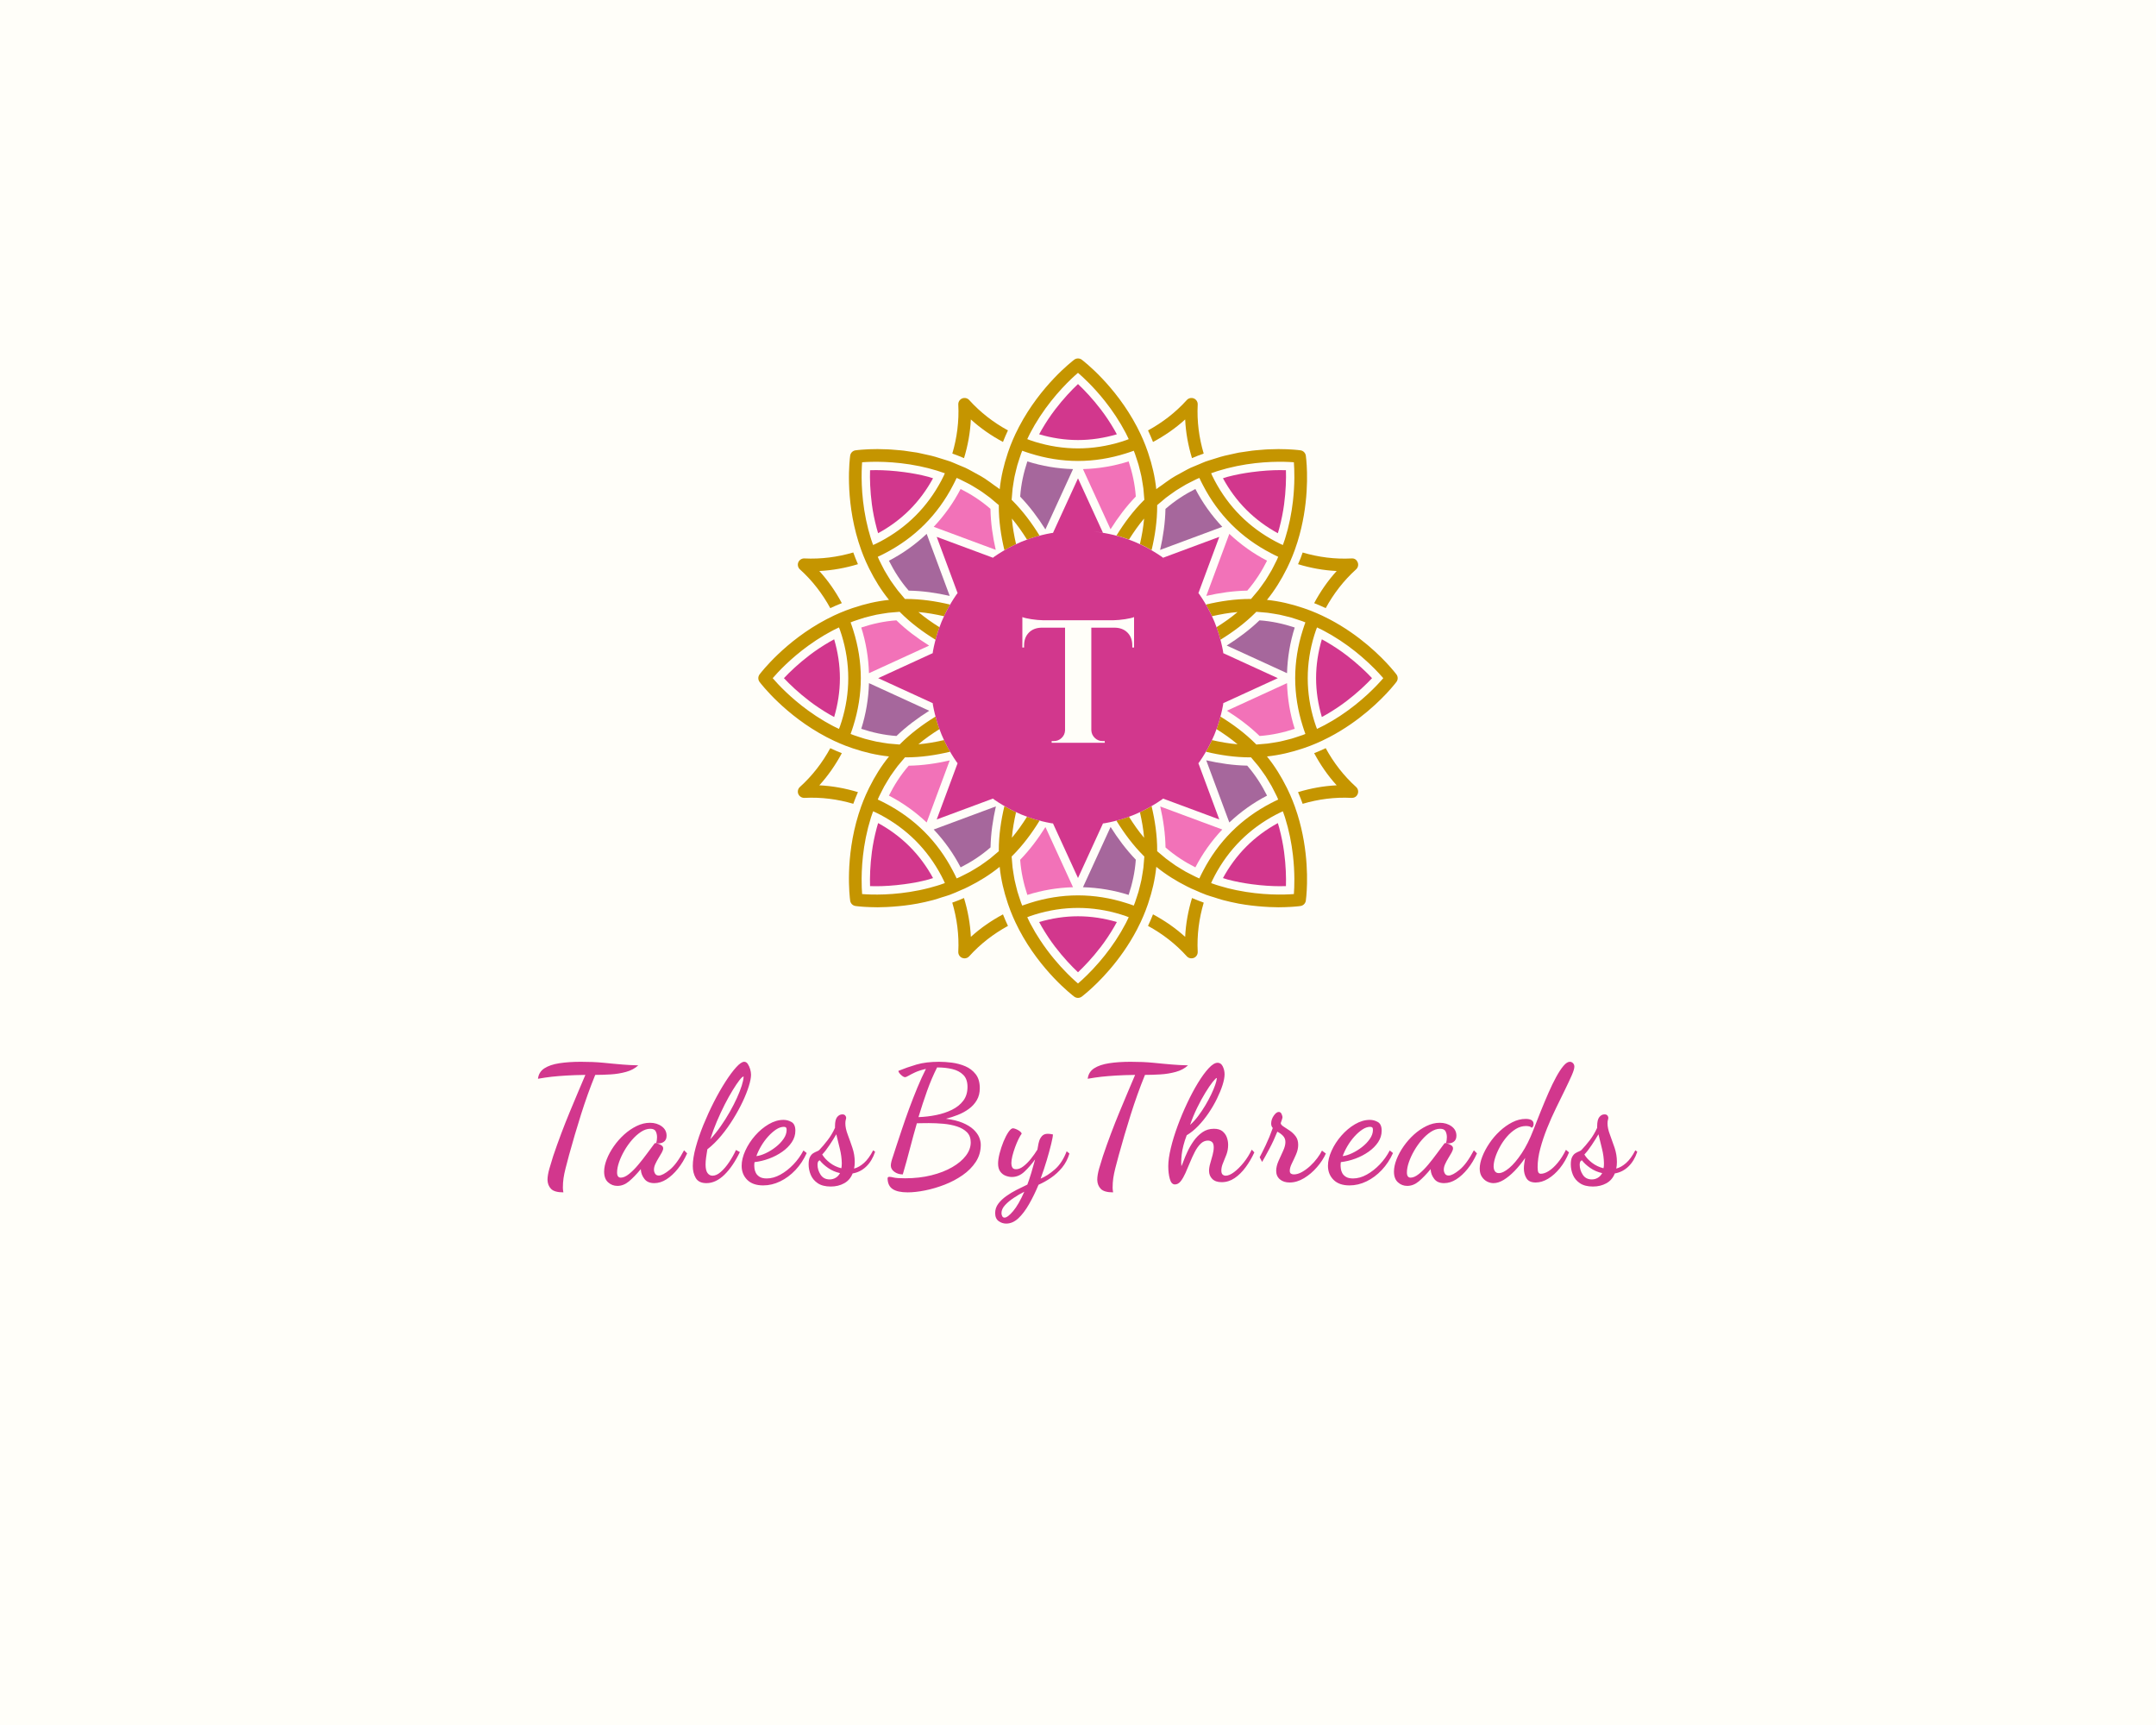 <svg xml:space="preserve" viewBox="0 0 1280 1024" height="1024" width="1280" version="1.1" xmlns:xlink="http://www.w3.org/1999/xlink" xmlns="http://www.w3.org/2000/svg">
<desc>Created with Fabric.js 5.3.0</desc>
<defs>
</defs>
<g id="background-logo" transform="matrix(1 0 0 1 640 512)">
<rect height="1024" width="1280" ry="0" rx="0" y="-512" x="-640" paint-order="stroke" style="stroke: none; stroke-width: 0; stroke-dasharray: none; stroke-linecap: butt; stroke-dashoffset: 0; stroke-linejoin: miter; stroke-miterlimit: 4; fill: rgb(255,254,249); fill-rule: nonzero; opacity: 1;"></rect>
</g>
<g id="logo-logo" transform="matrix(1.921 0 0 1.921 640 402.575)">
<g paint-order="stroke" style="">
		<g transform="matrix(1.976 0 0 1.976 0 0)">
<path stroke-linecap="round" d="M 99.802 49.412 C 99.74 49.329 99.429 48.923 98.894 48.316 C 97.393 46.609 94.085 43.282 89.326 40.785 C 88.945 40.586 88.555 40.392 88.156 40.204 C 87.574 39.93 86.97 39.673 86.349 39.432 C 86.031 39.308 85.706 39.194 85.378 39.08 C 85.289 39.049 85.196 39.021 85.106 38.991 C 83.38 38.412 81.537 37.965 79.556 37.757 C 80.81 36.21 81.797 34.589 82.609 32.96 C 82.651 32.876 82.695 32.792 82.736 32.708 C 82.888 32.394 83.038 32.082 83.176 31.769 C 83.444 31.159 83.689 30.552 83.907 29.947 C 84.059 29.527 84.198 29.111 84.327 28.696 C 86.126 22.922 85.878 17.71 85.707 15.883 C 85.673 15.51 85.641 15.267 85.632 15.202 C 85.57 14.77 85.231 14.43 84.799 14.369 C 84.763 14.364 84.651 14.35 84.519 14.335 C 84.477 14.33 84.411 14.324 84.36 14.318 C 84.234 14.305 84.078 14.291 83.902 14.276 C 83.814 14.268 83.714 14.261 83.614 14.254 C 83.425 14.24 83.205 14.228 82.977 14.217 C 82.972 14.216 82.967 14.216 82.962 14.216 C 82.841 14.21 82.722 14.204 82.59 14.199 C 82.581 14.198 82.57 14.198 82.561 14.198 C 82.344 14.19 82.095 14.188 81.852 14.184 C 81.769 14.183 81.695 14.18 81.609 14.179 C 81.511 14.178 81.426 14.175 81.324 14.175 C 81.307 14.175 81.285 14.177 81.268 14.177 C 80.825 14.178 80.337 14.192 79.831 14.214 C 79.789 14.216 79.754 14.215 79.711 14.217 C 79.56 14.224 79.399 14.236 79.244 14.246 C 79.164 14.25 79.076 14.261 78.996 14.266 C 78.698 14.286 78.391 14.312 78.078 14.341 C 77.981 14.35 77.891 14.355 77.791 14.365 C 77.609 14.383 77.43 14.4 77.243 14.422 C 77.184 14.429 77.119 14.441 77.059 14.449 C 76.744 14.487 76.413 14.542 76.086 14.591 C 75.776 14.638 75.482 14.669 75.164 14.726 C 75.079 14.741 74.99 14.764 74.905 14.78 C 74.666 14.825 74.415 14.891 74.172 14.942 C 73.862 15.007 73.552 15.073 73.235 15.15 C 73.141 15.172 73.052 15.187 72.957 15.211 C 72.737 15.266 72.516 15.327 72.294 15.388 C 72.187 15.417 72.077 15.458 71.969 15.489 C 71.747 15.552 71.523 15.627 71.299 15.697 C 71.214 15.724 71.129 15.749 71.043 15.777 C 70.837 15.843 70.634 15.897 70.427 15.968 C 70.303 16.011 70.18 16.048 70.056 16.093 C 70.055 16.09 70.054 16.087 70.053 16.084 C 70.012 16.099 69.971 16.12 69.931 16.135 C 69.617 16.249 69.302 16.401 68.987 16.529 C 68.738 16.63 68.489 16.732 68.239 16.841 C 68.097 16.904 67.955 16.954 67.813 17.019 C 67.742 17.052 67.671 17.075 67.599 17.109 C 67.495 17.157 67.392 17.215 67.288 17.266 C 67.206 17.306 67.123 17.35 67.041 17.391 C 67.041 17.391 67.04 17.391 67.04 17.391 C 66.879 17.471 66.72 17.571 66.559 17.655 C 66.219 17.833 65.879 18.018 65.54 18.214 C 65.428 18.279 65.314 18.332 65.202 18.399 C 64.98 18.532 64.758 18.664 64.538 18.806 C 64.458 18.857 64.382 18.922 64.302 18.974 C 63.927 19.22 63.56 19.495 63.19 19.766 C 62.875 19.998 62.551 20.192 62.241 20.443 C 62.033 18.462 61.586 16.619 61.008 14.893 C 60.976 14.797 60.946 14.699 60.913 14.604 C 60.801 14.282 60.689 13.962 60.567 13.65 C 60.325 13.029 60.069 12.426 59.795 11.843 C 59.608 11.444 59.413 11.054 59.214 10.674 C 55.829 4.219 50.902 0.433 50.588 0.197 C 50.414 0.066 50.206 0 49.999 0 C 49.791 0 49.584 0.066 49.41 0.197 C 49.095 0.433 44.169 4.219 40.784 10.672 C 40.584 11.053 40.39 11.443 40.202 11.841 C 39.929 12.424 39.672 13.027 39.43 13.648 C 39.303 13.974 39.187 14.308 39.07 14.644 C 39.042 14.726 39.017 14.81 38.989 14.892 C 38.411 16.618 37.963 18.462 37.755 20.443 C 37.464 20.207 37.159 20.026 36.863 19.807 C 36.473 19.518 36.083 19.228 35.686 18.967 C 35.61 18.917 35.536 18.855 35.46 18.806 C 35.24 18.665 35.018 18.533 34.796 18.4 C 34.686 18.334 34.575 18.282 34.465 18.218 C 34.123 18.019 33.78 17.833 33.436 17.653 C 33.276 17.57 33.119 17.471 32.96 17.392 C 32.959 17.391 32.958 17.391 32.958 17.391 C 32.873 17.348 32.788 17.303 32.702 17.261 C 32.601 17.213 32.501 17.156 32.4 17.109 C 32.329 17.075 32.257 17.052 32.185 17.019 C 32.044 16.954 31.903 16.904 31.762 16.842 C 31.56 16.753 31.358 16.672 31.156 16.589 C 30.793 16.439 30.429 16.266 30.069 16.134 C 30.028 16.119 29.988 16.099 29.948 16.085 C 29.947 16.087 29.947 16.09 29.946 16.093 C 29.824 16.049 29.703 16.013 29.581 15.971 C 29.364 15.896 29.152 15.839 28.935 15.77 C 28.857 15.745 28.779 15.721 28.701 15.697 C 28.483 15.629 28.263 15.556 28.047 15.494 C 27.933 15.461 27.816 15.418 27.702 15.386 C 27.484 15.326 27.266 15.267 27.049 15.212 C 26.948 15.187 26.852 15.171 26.751 15.146 C 26.461 15.076 26.178 15.017 25.893 14.956 C 25.631 14.9 25.36 14.829 25.103 14.781 C 25.016 14.764 24.925 14.742 24.838 14.726 C 24.463 14.659 24.114 14.62 23.751 14.567 C 23.491 14.529 23.225 14.484 22.972 14.453 C 22.902 14.444 22.826 14.429 22.757 14.421 C 22.574 14.4 22.398 14.383 22.219 14.365 C 22.098 14.353 21.989 14.348 21.871 14.337 C 21.599 14.312 21.331 14.289 21.071 14.271 C 20.97 14.264 20.859 14.252 20.759 14.246 C 20.604 14.237 20.444 14.225 20.293 14.218 C 20.239 14.215 20.194 14.216 20.14 14.213 C 19.757 14.197 19.394 14.189 19.047 14.185 C 18.93 14.184 18.792 14.175 18.68 14.175 C 18.577 14.175 18.492 14.178 18.394 14.179 C 18.25 14.18 18.124 14.185 17.988 14.187 C 17.822 14.191 17.646 14.192 17.493 14.197 C 17.47 14.198 17.442 14.198 17.419 14.199 C 17.281 14.204 17.156 14.21 17.029 14.217 C 16.996 14.218 16.969 14.22 16.938 14.222 C 16.756 14.232 16.573 14.242 16.418 14.253 C 16.409 14.253 16.398 14.253 16.39 14.254 C 16.296 14.261 16.203 14.268 16.12 14.275 C 16.112 14.275 16.103 14.276 16.095 14.276 C 15.921 14.291 15.765 14.306 15.64 14.319 C 15.589 14.324 15.522 14.33 15.479 14.335 C 15.348 14.35 15.236 14.364 15.2 14.369 C 14.984 14.4 14.792 14.5 14.645 14.646 C 14.499 14.793 14.398 14.986 14.367 15.202 C 14.367 15.202 14.367 15.202 14.367 15.202 C 14.367 15.204 14.366 15.214 14.366 15.216 C 14.302 15.665 13.518 21.776 15.667 28.686 C 15.797 29.102 15.937 29.52 16.088 29.94 C 16.307 30.547 16.553 31.157 16.822 31.769 C 16.962 32.088 17.115 32.406 17.27 32.724 C 17.308 32.803 17.35 32.882 17.389 32.961 C 18.201 34.59 19.188 36.21 20.442 37.757 C 18.461 37.965 16.618 38.412 14.892 38.991 C 14.806 39.019 14.718 39.046 14.632 39.076 C 14.3 39.191 13.971 39.306 13.649 39.431 C 13.028 39.673 12.425 39.929 11.842 40.203 C 11.443 40.391 11.053 40.585 10.673 40.785 C 4.219 44.171 0.433 49.097 0.197 49.412 C -0.065 49.76 -0.065 50.24 0.197 50.589 C 0.433 50.903 4.219 55.83 10.673 59.215 C 11.054 59.414 11.443 59.609 11.842 59.796 C 12.425 60.07 13.028 60.326 13.649 60.568 C 13.966 60.691 14.289 60.805 14.616 60.918 C 14.707 60.95 14.8 60.978 14.892 61.009 C 16.617 61.587 18.461 62.034 20.441 62.242 C 19.188 63.79 18.201 65.41 17.389 67.039 C 17.351 67.117 17.309 67.195 17.271 67.274 C 17.116 67.593 16.962 67.91 16.822 68.229 C 16.554 68.838 16.31 69.445 16.092 70.049 C 15.94 70.469 15.801 70.887 15.671 71.302 C 13.541 78.142 14.284 84.189 14.362 84.754 C 14.363 84.764 14.367 84.791 14.367 84.798 C 14.429 85.229 14.768 85.569 15.2 85.63 C 15.24 85.636 15.353 85.652 15.509 85.669 C 15.539 85.673 15.584 85.677 15.617 85.68 C 15.732 85.693 15.887 85.707 16.046 85.721 C 16.182 85.732 16.338 85.744 16.502 85.755 C 16.607 85.762 16.727 85.768 16.843 85.775 C 17.068 85.788 17.303 85.799 17.567 85.807 C 17.623 85.809 17.687 85.81 17.744 85.811 C 18.037 85.819 18.321 85.83 18.656 85.83 C 18.914 85.83 19.22 85.813 19.5 85.807 C 19.707 85.801 19.905 85.799 20.123 85.789 C 20.413 85.777 20.724 85.754 21.032 85.733 C 21.359 85.71 21.695 85.681 22.041 85.647 C 22.302 85.622 22.562 85.596 22.833 85.564 C 23.496 85.483 24.177 85.386 24.889 85.254 C 24.911 85.25 24.935 85.244 24.957 85.24 C 25.705 85.1 26.478 84.926 27.264 84.718 C 27.338 84.699 27.412 84.679 27.485 84.659 C 27.882 84.551 28.29 84.405 28.693 84.278 C 29.109 84.147 29.518 84.038 29.938 83.885 C 30.539 83.667 31.144 83.391 31.748 83.124 C 31.911 83.052 32.072 82.994 32.234 82.919 C 32.473 82.808 32.709 82.69 32.947 82.571 C 34.577 81.755 36.199 80.762 37.748 79.506 C 37.749 79.516 37.751 79.525 37.752 79.535 C 37.959 81.524 38.406 83.376 38.987 85.108 C 39.012 85.184 39.036 85.262 39.062 85.337 C 39.18 85.68 39.3 86.019 39.429 86.351 C 39.671 86.972 39.927 87.575 40.201 88.158 C 40.389 88.557 40.582 88.948 40.782 89.328 C 44.167 95.782 49.095 99.566 49.41 99.803 C 49.584 99.934 49.792 100 49.999 100 C 49.999 100 50 100 50 100 C 50.206 99.999 50.414 99.933 50.588 99.803 C 50.662 99.747 51.011 99.476 51.518 99.037 C 53.162 97.617 56.629 94.258 59.216 89.326 C 59.416 88.946 59.609 88.555 59.797 88.156 C 60.07 87.573 60.327 86.97 60.569 86.349 C 60.693 86.031 60.808 85.706 60.922 85.377 C 60.953 85.288 60.98 85.196 61.01 85.107 C 61.591 83.374 62.038 81.522 62.244 79.534 C 62.245 79.524 62.248 79.516 62.248 79.506 C 63.799 80.763 65.422 81.756 67.053 82.573 C 67.284 82.688 67.513 82.803 67.744 82.911 C 67.914 82.99 68.082 83.05 68.252 83.125 C 68.857 83.393 69.462 83.668 70.062 83.886 C 70.482 84.039 70.892 84.148 71.307 84.279 C 71.688 84.399 72.073 84.536 72.447 84.638 C 72.568 84.671 72.689 84.704 72.809 84.735 C 73.515 84.92 74.209 85.075 74.885 85.205 C 74.976 85.222 75.072 85.246 75.162 85.262 C 75.837 85.386 76.485 85.478 77.116 85.556 C 77.44 85.596 77.752 85.626 78.062 85.656 C 78.344 85.683 78.62 85.707 78.889 85.726 C 79.241 85.751 79.593 85.777 79.922 85.791 C 80.023 85.795 80.114 85.795 80.213 85.799 C 80.597 85.811 80.998 85.83 81.343 85.83 C 81.706 85.83 82.018 85.819 82.332 85.81 C 82.358 85.809 82.388 85.809 82.414 85.808 C 82.694 85.799 82.94 85.787 83.176 85.774 C 83.283 85.768 83.394 85.762 83.491 85.755 C 83.657 85.744 83.812 85.733 83.948 85.721 C 84.123 85.706 84.296 85.69 84.418 85.677 C 84.437 85.675 84.463 85.673 84.48 85.671 C 84.645 85.652 84.758 85.637 84.799 85.63 C 85.231 85.569 85.57 85.229 85.632 84.798 C 85.641 84.728 85.676 84.471 85.713 84.059 C 85.883 82.172 86.103 77.007 84.327 71.302 C 84.198 70.888 84.058 70.471 83.907 70.052 C 83.689 69.447 83.444 68.84 83.176 68.231 C 83.038 67.916 82.888 67.603 82.735 67.289 C 82.695 67.206 82.65 67.123 82.609 67.039 C 81.797 65.41 80.81 63.79 79.557 62.242 C 81.537 62.034 83.381 61.587 85.106 61.009 C 85.202 60.977 85.3 60.947 85.395 60.914 C 85.717 60.802 86.038 60.689 86.35 60.567 C 86.971 60.326 87.574 60.069 88.157 59.795 C 88.556 59.608 88.945 59.413 89.326 59.214 C 94.09 56.715 97.4 53.384 98.899 51.679 C 99.43 51.075 99.74 50.671 99.802 50.589 C 100.065 50.24 100.065 49.76 99.802 49.412 z M 71.733 17.64 C 71.845 17.604 71.955 17.574 72.067 17.54 C 72.168 17.509 72.267 17.484 72.367 17.455 C 72.683 17.363 73 17.267 73.311 17.187 C 73.533 17.13 73.749 17.084 73.969 17.033 C 74.239 16.97 74.51 16.904 74.775 16.849 C 74.797 16.844 74.82 16.838 74.842 16.834 C 75.08 16.785 75.31 16.748 75.545 16.705 C 75.804 16.658 76.067 16.607 76.32 16.567 C 76.582 16.526 76.831 16.496 77.085 16.463 C 77.296 16.435 77.513 16.402 77.718 16.378 C 78.029 16.343 78.324 16.318 78.62 16.292 C 78.755 16.281 78.898 16.264 79.029 16.255 C 79.425 16.225 79.803 16.204 80.167 16.189 C 80.188 16.188 80.212 16.186 80.233 16.185 C 81.791 16.123 83.028 16.179 83.765 16.236 C 83.849 17.342 83.933 19.569 83.615 22.33 C 83.611 22.366 83.605 22.405 83.601 22.442 C 83.551 22.86 83.494 23.287 83.424 23.727 C 83.405 23.849 83.379 23.977 83.358 24.1 C 83.297 24.46 83.235 24.821 83.159 25.192 C 83.156 25.202 83.153 25.214 83.151 25.224 C 83.112 25.415 83.063 25.611 83.019 25.804 C 82.951 26.107 82.885 26.408 82.806 26.716 C 82.74 26.971 82.66 27.231 82.586 27.489 C 82.544 27.635 82.507 27.779 82.462 27.926 C 82.425 28.046 82.392 28.165 82.354 28.286 C 82.262 28.574 82.154 28.865 82.051 29.156 C 82.049 29.163 82.047 29.171 82.044 29.178 C 82.044 29.178 82.044 29.178 82.044 29.178 C 81.906 29.115 81.765 29.059 81.629 28.993 C 81.374 28.87 81.122 28.743 80.871 28.61 C 78.88 27.553 77.029 26.214 75.407 24.592 C 73.789 22.974 72.454 21.128 71.399 19.143 C 71.263 18.888 71.134 18.63 71.008 18.37 C 70.942 18.234 70.887 18.093 70.823 17.955 C 71.127 17.848 71.432 17.735 71.733 17.64 z M 42.208 12.316 C 42.29 12.15 42.367 11.978 42.451 11.815 C 42.516 11.689 42.582 11.567 42.649 11.443 C 42.781 11.194 42.918 10.954 43.055 10.714 C 43.117 10.606 43.176 10.492 43.238 10.386 C 43.48 9.973 43.728 9.578 43.979 9.192 C 44.008 9.147 44.036 9.099 44.065 9.055 C 44.068 9.051 44.071 9.046 44.074 9.042 C 46.355 5.575 48.877 3.211 49.999 2.25 C 50.842 2.972 52.478 4.489 54.207 6.669 C 54.218 6.683 54.229 6.698 54.24 6.712 C 54.511 7.055 54.783 7.411 55.056 7.786 C 55.131 7.89 55.206 8.004 55.282 8.11 C 55.49 8.404 55.698 8.698 55.903 9.01 C 55.909 9.019 55.915 9.029 55.921 9.038 C 56.029 9.202 56.133 9.376 56.24 9.545 C 56.405 9.807 56.572 10.065 56.733 10.339 C 56.865 10.564 56.991 10.801 57.12 11.033 C 57.196 11.171 57.274 11.304 57.349 11.444 C 57.407 11.552 57.466 11.658 57.523 11.768 C 57.664 12.04 57.795 12.325 57.929 12.606 C 57.931 12.61 57.933 12.614 57.935 12.618 C 57.935 12.618 57.935 12.618 57.935 12.618 C 57.793 12.67 57.655 12.73 57.513 12.78 C 57.245 12.872 56.978 12.962 56.707 13.045 C 54.551 13.706 52.295 14.069 49.999 14.069 C 47.704 14.069 45.447 13.706 43.291 13.045 C 43.021 12.962 42.755 12.872 42.488 12.78 C 42.346 12.73 42.207 12.67 42.066 12.617 C 42.065 12.617 42.064 12.617 42.063 12.616 C 42.111 12.516 42.159 12.416 42.208 12.316 z M 17.954 29.173 C 17.953 29.173 17.953 29.174 17.952 29.174 C 17.92 29.085 17.89 28.996 17.859 28.908 C 17.793 28.714 17.72 28.52 17.658 28.327 C 17.614 28.19 17.575 28.055 17.533 27.919 C 17.458 27.671 17.392 27.427 17.324 27.182 C 17.286 27.042 17.241 26.9 17.205 26.762 C 17.089 26.315 16.989 25.877 16.896 25.442 C 16.882 25.375 16.863 25.305 16.849 25.237 C 16.849 25.234 16.848 25.231 16.847 25.228 C 16.008 21.163 16.121 17.708 16.235 16.236 C 16.235 16.236 16.236 16.236 16.237 16.236 C 17.709 16.125 21.159 16.013 25.217 16.849 C 26.099 17.03 27.008 17.26 27.933 17.541 C 28.345 17.666 28.76 17.809 29.177 17.956 C 29.114 18.093 29.059 18.234 28.993 18.37 C 28.867 18.631 28.737 18.888 28.602 19.144 C 27.546 21.129 26.212 22.974 24.595 24.592 C 22.97 26.217 21.117 27.554 19.124 28.609 C 18.875 28.741 18.623 28.866 18.37 28.988 C 18.233 29.054 18.092 29.109 17.954 29.173 z M 13.045 56.707 C 12.962 56.978 12.872 57.245 12.779 57.512 C 12.73 57.655 12.67 57.793 12.617 57.934 C 12.617 57.935 12.617 57.936 12.617 57.936 C 12.559 57.908 12.502 57.88 12.444 57.852 C 12.227 57.747 12.005 57.646 11.794 57.537 C 11.675 57.476 11.56 57.413 11.443 57.35 C 11.241 57.242 11.047 57.13 10.85 57.02 C 10.69 56.929 10.523 56.842 10.366 56.749 C 10.009 56.54 9.669 56.324 9.331 56.107 C 9.236 56.046 9.134 55.986 9.04 55.924 C 9.039 55.924 9.038 55.923 9.037 55.922 C 8.623 55.65 8.225 55.374 7.843 55.097 C 7.834 55.091 7.824 55.084 7.815 55.078 C 5.016 53.047 3.092 50.984 2.249 50 C 3.092 49.017 5.016 46.954 7.814 44.923 C 7.826 44.915 7.838 44.907 7.849 44.899 C 8.23 44.623 8.626 44.348 9.039 44.076 C 9.04 44.076 9.04 44.075 9.041 44.075 C 9.128 44.018 9.222 43.963 9.311 43.905 C 9.656 43.683 10.005 43.463 10.37 43.248 C 10.516 43.162 10.672 43.081 10.822 42.996 C 11.027 42.88 11.231 42.763 11.443 42.65 C 11.561 42.586 11.677 42.523 11.798 42.461 C 11.999 42.357 12.211 42.261 12.417 42.16 C 12.483 42.128 12.55 42.096 12.617 42.064 C 12.617 42.064 12.617 42.065 12.617 42.065 C 12.67 42.207 12.73 42.346 12.78 42.488 C 12.872 42.755 12.962 43.022 13.045 43.292 C 13.706 45.448 14.069 47.705 14.069 50 C 14.069 52.296 13.706 54.551 13.045 56.707 z M 28.836 82.165 C 28.672 82.221 28.506 82.284 28.343 82.336 C 28.206 82.38 28.071 82.42 27.935 82.462 C 27.622 82.557 27.313 82.643 27.004 82.726 C 26.933 82.745 26.861 82.769 26.79 82.787 C 26.262 82.925 25.74 83.047 25.228 83.153 C 21.163 83.993 17.707 83.88 16.235 83.763 C 16.192 83.213 16.15 82.384 16.157 81.351 C 16.158 81.187 16.164 81.003 16.168 80.829 C 16.172 80.645 16.173 80.472 16.181 80.278 C 16.195 79.91 16.216 79.522 16.245 79.119 C 16.246 79.108 16.246 79.097 16.247 79.085 C 16.278 78.669 16.317 78.236 16.367 77.788 C 16.367 77.784 16.368 77.781 16.368 77.777 C 16.469 76.875 16.613 75.915 16.815 74.917 C 16.815 74.914 16.816 74.911 16.816 74.908 C 16.825 74.863 16.838 74.816 16.847 74.772 C 16.933 74.355 17.029 73.933 17.136 73.505 C 17.148 73.458 17.157 73.413 17.169 73.365 C 17.277 72.939 17.404 72.506 17.536 72.072 C 17.54 72.057 17.544 72.043 17.548 72.028 C 17.574 71.945 17.594 71.864 17.62 71.781 C 17.721 71.462 17.84 71.139 17.955 70.818 C 18.092 70.882 18.234 70.937 18.37 71.003 C 18.624 71.127 18.876 71.252 19.126 71.384 C 21.119 72.443 22.971 73.785 24.595 75.409 C 26.213 77.027 27.547 78.873 28.603 80.858 C 28.738 81.113 28.867 81.37 28.993 81.63 C 29.059 81.766 29.114 81.906 29.177 82.043 C 29.177 82.044 29.178 82.045 29.178 82.046 C 29.064 82.087 28.95 82.126 28.836 82.165 z M 57.517 88.245 C 57.462 88.35 57.405 88.451 57.349 88.555 C 57.292 88.664 57.231 88.766 57.172 88.872 C 57.024 89.143 56.878 89.417 56.724 89.676 C 56.591 89.902 56.454 90.114 56.318 90.332 C 56.185 90.543 56.055 90.759 55.921 90.962 C 55.911 90.977 55.902 90.993 55.892 91.008 C 55.733 91.248 55.573 91.473 55.412 91.703 C 55.288 91.881 55.164 92.066 55.039 92.238 C 54.847 92.502 54.656 92.747 54.464 92.995 C 54.371 93.116 54.277 93.244 54.184 93.361 C 53.929 93.682 53.678 93.983 53.429 94.275 C 53.403 94.305 53.376 94.341 53.349 94.371 C 51.952 95.996 50.701 97.148 49.999 97.75 C 49.72 97.511 49.355 97.186 48.929 96.779 C 48.761 96.619 48.578 96.437 48.393 96.252 C 48.345 96.204 48.302 96.165 48.254 96.115 C 47.036 94.884 45.508 93.138 44.074 90.958 C 43.834 90.593 43.596 90.217 43.363 89.827 C 43.345 89.797 43.326 89.769 43.308 89.739 C 43.082 89.358 42.864 88.96 42.648 88.557 C 42.643 88.548 42.638 88.539 42.633 88.53 C 42.591 88.45 42.546 88.374 42.504 88.293 C 42.35 87.999 42.208 87.688 42.063 87.383 C 42.205 87.33 42.344 87.269 42.488 87.219 C 42.755 87.127 43.021 87.037 43.291 86.954 C 45.447 86.292 47.704 85.929 49.999 85.929 C 52.295 85.929 54.55 86.292 56.706 86.953 C 56.978 87.036 57.245 87.126 57.513 87.219 C 57.656 87.269 57.794 87.329 57.935 87.381 C 57.797 87.671 57.662 87.965 57.517 88.245 z M 82.043 70.821 C 82.149 71.121 82.26 71.421 82.355 71.718 C 82.393 71.837 82.425 71.954 82.461 72.073 C 82.504 72.213 82.54 72.352 82.58 72.492 C 82.656 72.757 82.738 73.024 82.806 73.286 C 82.884 73.588 82.948 73.882 83.015 74.179 C 83.06 74.378 83.11 74.58 83.151 74.776 C 83.153 74.788 83.157 74.8 83.159 74.811 C 83.233 75.172 83.293 75.522 83.353 75.872 C 83.376 76.006 83.404 76.144 83.425 76.277 C 83.492 76.703 83.547 77.116 83.595 77.522 C 83.601 77.572 83.61 77.625 83.616 77.674 C 83.933 80.434 83.849 82.659 83.765 83.763 C 82.286 83.876 78.831 83.993 74.765 83.154 C 73.889 82.974 72.984 82.745 72.065 82.465 C 71.912 82.419 71.761 82.372 71.607 82.323 C 71.564 82.309 71.52 82.291 71.476 82.277 C 71.258 82.206 71.039 82.127 70.821 82.05 C 70.822 82.048 70.822 82.046 70.823 82.044 C 70.886 81.908 70.941 81.768 71.007 81.632 C 71.133 81.372 71.262 81.114 71.398 80.858 C 72.454 78.872 73.789 77.025 75.407 75.406 C 77.028 73.785 78.879 72.446 80.871 71.388 C 81.122 71.255 81.374 71.129 81.629 71.005 C 81.765 70.94 81.906 70.884 82.043 70.821 z M 85.428 58.779 C 85.333 58.816 85.242 58.856 85.146 58.891 C 85.095 58.91 85.041 58.924 84.991 58.943 C 84.776 59.021 84.553 59.088 84.334 59.161 C 84.184 59.211 84.037 59.263 83.885 59.31 C 83.724 59.36 83.568 59.416 83.404 59.463 C 83.024 59.573 82.631 59.665 82.239 59.758 C 82.018 59.81 81.801 59.868 81.576 59.915 C 81.221 59.988 80.855 60.042 80.49 60.1 C 80.215 60.144 79.944 60.193 79.664 60.227 C 79.328 60.268 78.982 60.289 78.639 60.315 C 78.387 60.334 78.143 60.369 77.887 60.38 C 77.883 60.375 77.879 60.371 77.875 60.366 C 77.845 60.335 77.819 60.302 77.788 60.271 C 76.134 58.617 74.256 57.22 72.285 56.011 C 72.11 56.676 71.905 57.328 71.67 57.972 C 72.813 58.694 73.928 59.464 74.957 60.339 C 73.611 60.23 72.278 59.986 70.959 59.688 C 70.67 60.308 70.354 60.914 70.007 61.507 C 72.256 62.045 74.573 62.385 76.912 62.385 C 76.955 62.385 76.997 62.38 77.039 62.379 C 77.045 62.379 77.05 62.378 77.055 62.378 C 77.206 62.542 77.334 62.714 77.478 62.88 C 77.729 63.171 77.983 63.46 78.216 63.757 C 78.375 63.961 78.519 64.169 78.67 64.376 C 78.897 64.688 79.127 64.998 79.335 65.314 C 79.469 65.518 79.588 65.725 79.714 65.93 C 79.913 66.253 80.114 66.575 80.294 66.901 C 80.411 67.112 80.513 67.324 80.622 67.536 C 80.667 67.624 80.711 67.712 80.755 67.801 C 80.858 68.006 80.967 68.21 81.063 68.415 C 81.078 68.447 81.096 68.478 81.11 68.509 C 81.183 68.666 81.246 68.823 81.315 68.98 C 81.315 68.98 81.314 68.981 81.313 68.981 C 81.303 68.986 81.293 68.992 81.282 68.997 C 80.892 69.175 80.511 69.371 80.13 69.569 C 77.901 70.729 75.829 72.211 74.02 74.02 C 72.212 75.827 70.732 77.897 69.572 80.124 C 69.373 80.507 69.176 80.891 68.996 81.284 C 68.992 81.294 68.986 81.304 68.982 81.314 C 68.981 81.316 68.979 81.318 68.978 81.321 C 68.796 81.241 68.615 81.163 68.433 81.078 C 68.414 81.069 68.395 81.058 68.377 81.05 C 68.211 80.972 68.046 80.883 67.88 80.8 C 67.853 80.787 67.826 80.773 67.799 80.76 C 67.48 80.6 67.161 80.441 66.843 80.265 C 66.614 80.137 66.388 79.993 66.16 79.857 C 65.863 79.678 65.566 79.504 65.272 79.309 C 65.017 79.141 64.767 78.953 64.515 78.772 C 64.252 78.583 63.988 78.399 63.73 78.196 C 63.471 77.993 63.22 77.77 62.966 77.553 C 62.77 77.385 62.569 77.233 62.377 77.057 C 62.377 77.05 62.378 77.044 62.378 77.038 C 62.379 76.996 62.384 76.956 62.384 76.913 C 62.384 74.575 62.044 72.259 61.506 70.01 C 60.914 70.357 60.307 70.672 59.686 70.961 C 59.984 72.28 60.228 73.612 60.338 74.959 C 59.462 73.929 58.692 72.814 57.97 71.669 C 57.326 71.904 56.673 72.109 56.008 72.283 C 57.217 74.255 58.615 76.135 60.269 77.789 C 60.3 77.821 60.334 77.844 60.366 77.874 C 60.37 77.877 60.375 77.88 60.379 77.884 C 60.368 78.119 60.336 78.344 60.319 78.575 C 60.292 78.943 60.269 79.312 60.225 79.671 C 60.192 79.944 60.144 80.207 60.101 80.475 C 60.044 80.84 59.989 81.208 59.916 81.564 C 59.864 81.815 59.8 82.057 59.74 82.303 C 59.654 82.662 59.571 83.022 59.471 83.371 C 59.404 83.602 59.327 83.824 59.254 84.051 C 59.224 84.146 59.192 84.239 59.16 84.334 C 59.087 84.555 59.018 84.781 58.94 84.998 C 58.929 85.028 58.92 85.061 58.909 85.091 C 58.85 85.252 58.785 85.405 58.723 85.563 C 58.723 85.563 58.722 85.563 58.721 85.563 C 58.711 85.559 58.7 85.556 58.689 85.552 C 58.288 85.402 57.879 85.271 57.47 85.142 C 55.072 84.385 52.559 83.968 49.999 83.968 C 47.439 83.968 44.925 84.386 42.527 85.143 C 42.119 85.272 41.712 85.403 41.312 85.552 C 41.3 85.557 41.287 85.56 41.275 85.564 C 41.275 85.564 41.275 85.565 41.274 85.565 C 41.214 85.409 41.149 85.258 41.091 85.1 C 41.075 85.055 41.061 85.007 41.045 84.962 C 40.971 84.757 40.906 84.544 40.837 84.335 C 40.809 84.251 40.781 84.168 40.753 84.084 C 40.676 83.843 40.594 83.607 40.523 83.361 C 40.434 83.05 40.361 82.728 40.283 82.408 C 40.212 82.118 40.137 81.832 40.076 81.535 C 40.016 81.241 39.972 80.937 39.923 80.637 C 39.867 80.301 39.809 79.968 39.768 79.625 C 39.734 79.342 39.717 79.051 39.693 78.763 C 39.669 78.469 39.631 78.182 39.618 77.883 C 39.623 77.878 39.628 77.874 39.633 77.87 C 39.664 77.842 39.696 77.819 39.726 77.789 C 41.38 76.135 42.779 74.254 43.989 72.282 C 43.324 72.108 42.672 71.903 42.029 71.669 C 41.306 72.814 40.535 73.93 39.659 74.961 C 39.768 73.613 40.012 72.28 40.311 70.959 C 39.691 70.67 39.084 70.354 38.491 70.008 C 37.953 72.257 37.613 74.574 37.613 76.913 C 37.613 76.957 37.618 76.998 37.619 77.041 C 37.619 77.047 37.62 77.052 37.62 77.057 C 37.448 77.215 37.268 77.35 37.094 77.5 C 36.814 77.741 36.536 77.986 36.251 78.21 C 36.026 78.385 35.797 78.544 35.57 78.71 C 35.282 78.918 34.995 79.131 34.703 79.324 C 34.462 79.483 34.218 79.625 33.974 79.773 C 33.69 79.946 33.408 80.123 33.122 80.282 C 32.857 80.429 32.59 80.559 32.324 80.694 C 32.282 80.715 32.241 80.735 32.2 80.756 C 31.998 80.857 31.797 80.965 31.596 81.059 C 31.571 81.071 31.548 81.084 31.523 81.096 C 31.356 81.174 31.188 81.243 31.021 81.317 C 31.02 81.316 31.019 81.314 31.019 81.313 C 31.014 81.303 31.008 81.293 31.004 81.283 C 30.825 80.891 30.628 80.507 30.428 80.124 C 29.269 77.897 27.789 75.829 25.982 74.022 C 24.171 72.21 22.097 70.727 19.865 69.566 C 19.486 69.368 19.106 69.173 18.718 68.996 C 18.706 68.99 18.694 68.984 18.682 68.978 C 18.682 68.978 18.682 68.978 18.682 68.978 C 18.748 68.829 18.807 68.68 18.875 68.531 C 18.898 68.483 18.924 68.436 18.947 68.389 C 19.039 68.192 19.144 67.996 19.242 67.799 C 19.29 67.703 19.337 67.607 19.386 67.512 C 19.492 67.308 19.59 67.104 19.702 66.902 C 19.871 66.595 20.062 66.291 20.248 65.987 C 20.388 65.757 20.522 65.526 20.672 65.298 C 20.857 65.018 21.062 64.743 21.262 64.466 C 21.439 64.221 21.61 63.976 21.799 63.734 C 22 63.478 22.221 63.229 22.436 62.977 C 22.607 62.778 22.761 62.573 22.941 62.378 C 22.947 62.378 22.953 62.379 22.959 62.379 C 23.002 62.38 23.043 62.385 23.086 62.385 C 25.427 62.385 27.747 62.044 29.998 61.504 C 29.651 60.912 29.335 60.305 29.046 59.686 C 27.723 59.985 26.388 60.23 25.038 60.339 C 26.069 59.462 27.187 58.691 28.333 57.968 C 28.098 57.325 27.891 56.672 27.717 56.008 C 25.745 57.218 23.865 58.616 22.21 60.271 C 22.179 60.302 22.153 60.334 22.123 60.366 C 22.119 60.371 22.115 60.375 22.111 60.38 C 21.851 60.368 21.602 60.334 21.346 60.314 C 21.012 60.288 20.675 60.268 20.347 60.228 C 20.04 60.191 19.743 60.137 19.442 60.089 C 19.111 60.035 18.778 59.987 18.454 59.92 C 18.164 59.861 17.884 59.787 17.6 59.718 C 17.282 59.64 16.961 59.567 16.651 59.478 C 16.368 59.397 16.096 59.303 15.82 59.213 C 15.768 59.196 15.716 59.179 15.664 59.161 C 15.447 59.089 15.225 59.022 15.012 58.944 C 14.987 58.936 14.961 58.929 14.937 58.92 C 14.767 58.857 14.602 58.789 14.435 58.724 C 14.435 58.723 14.435 58.721 14.436 58.72 C 14.44 58.71 14.443 58.699 14.446 58.689 C 14.596 58.288 14.727 57.88 14.856 57.471 C 15.613 55.073 16.031 52.56 16.031 50 C 16.031 47.44 15.613 44.926 14.856 42.528 C 14.727 42.12 14.596 41.712 14.447 41.312 C 14.443 41.301 14.44 41.29 14.436 41.28 C 14.436 41.278 14.435 41.277 14.435 41.276 C 14.605 41.209 14.773 41.14 14.946 41.077 C 14.972 41.067 14.999 41.06 15.025 41.051 C 15.234 40.975 15.451 40.909 15.664 40.838 C 15.7 40.826 15.737 40.814 15.773 40.802 C 16.068 40.705 16.36 40.605 16.663 40.519 C 16.953 40.435 17.253 40.367 17.551 40.294 C 17.854 40.219 18.155 40.14 18.467 40.077 C 18.772 40.014 19.088 39.969 19.4 39.918 C 19.718 39.866 20.033 39.81 20.358 39.771 C 20.67 39.733 20.99 39.714 21.308 39.689 C 21.577 39.667 21.839 39.631 22.112 39.619 C 22.117 39.624 22.121 39.629 22.125 39.634 C 22.154 39.665 22.179 39.697 22.21 39.728 C 23.864 41.382 25.744 42.78 27.716 43.99 C 27.89 43.326 28.095 42.674 28.33 42.032 C 27.184 41.308 26.067 40.537 25.036 39.66 C 26.385 39.769 27.719 40.014 29.042 40.313 C 29.33 39.693 29.646 39.086 29.992 38.493 C 27.743 37.954 25.425 37.614 23.086 37.614 C 23.042 37.614 23.001 37.619 22.959 37.62 C 22.952 37.621 22.946 37.621 22.939 37.621 C 22.755 37.42 22.595 37.209 22.42 37.004 C 22.213 36.762 22 36.522 21.807 36.276 C 21.601 36.014 21.415 35.747 21.224 35.48 C 21.043 35.229 20.856 34.979 20.688 34.725 C 20.509 34.453 20.347 34.177 20.181 33.902 C 20.027 33.647 19.866 33.392 19.723 33.134 C 19.565 32.849 19.425 32.563 19.28 32.276 C 19.267 32.251 19.254 32.225 19.242 32.2 C 19.144 32.004 19.039 31.809 18.947 31.612 C 18.934 31.585 18.919 31.558 18.907 31.531 C 18.827 31.361 18.756 31.191 18.681 31.021 C 18.683 31.02 18.684 31.02 18.686 31.019 C 18.696 31.014 18.706 31.008 18.717 31.003 C 19.106 30.826 19.486 30.63 19.865 30.433 C 22.097 29.272 24.171 27.79 25.982 25.979 C 27.788 24.172 29.268 22.103 30.427 19.877 C 30.627 19.494 30.824 19.11 31.003 18.717 C 31.009 18.706 31.015 18.695 31.02 18.684 C 31.067 18.705 31.115 18.723 31.163 18.744 C 31.253 18.784 31.343 18.819 31.433 18.861 C 31.485 18.884 31.536 18.914 31.588 18.938 C 31.792 19.034 31.995 19.142 32.199 19.244 C 32.345 19.317 32.49 19.386 32.636 19.463 C 32.78 19.538 32.924 19.607 33.068 19.686 C 33.425 19.883 33.778 20.102 34.131 20.32 C 34.313 20.433 34.495 20.538 34.675 20.656 C 34.995 20.865 35.308 21.097 35.622 21.327 C 35.83 21.478 36.039 21.623 36.244 21.783 C 36.53 22.007 36.809 22.253 37.089 22.495 C 37.265 22.646 37.447 22.782 37.62 22.941 C 37.62 22.947 37.619 22.952 37.619 22.958 C 37.618 23.001 37.613 23.042 37.613 23.086 C 37.613 25.425 37.953 27.742 38.491 29.992 C 39.084 29.645 39.691 29.329 40.311 29.041 C 40.012 27.719 39.768 26.386 39.659 25.038 C 40.535 26.068 41.306 27.185 42.029 28.33 C 42.672 28.096 43.324 27.891 43.988 27.717 C 42.779 25.745 41.38 23.866 39.726 22.211 C 39.696 22.181 39.664 22.156 39.634 22.128 C 39.628 22.123 39.623 22.119 39.618 22.114 C 39.631 21.815 39.669 21.529 39.694 21.235 C 39.717 20.95 39.734 20.66 39.767 20.38 C 39.81 20.022 39.871 19.675 39.929 19.326 C 39.976 19.045 40.016 18.76 40.073 18.484 C 40.143 18.142 40.228 17.811 40.312 17.477 C 40.378 17.211 40.438 16.941 40.513 16.681 C 40.609 16.344 40.72 16.019 40.828 15.692 C 40.831 15.682 40.834 15.673 40.837 15.664 C 40.907 15.454 40.972 15.24 41.047 15.034 C 41.055 15.011 41.062 14.987 41.07 14.963 C 41.135 14.784 41.206 14.61 41.275 14.434 C 41.276 14.435 41.278 14.435 41.28 14.436 C 41.29 14.44 41.301 14.443 41.312 14.447 C 41.712 14.596 42.12 14.727 42.528 14.856 C 44.926 15.613 47.439 16.031 49.999 16.031 C 49.999 16.031 49.999 16.031 50.001 16.031 C 52.56 16.031 55.073 15.613 57.471 14.856 C 57.88 14.727 58.288 14.596 58.689 14.447 C 58.699 14.443 58.71 14.44 58.72 14.436 C 58.721 14.436 58.722 14.436 58.723 14.435 C 58.785 14.596 58.851 14.753 58.911 14.916 C 58.921 14.943 58.929 14.972 58.939 15 C 59.018 15.217 59.087 15.444 59.16 15.665 C 59.189 15.752 59.218 15.837 59.246 15.924 C 59.322 16.159 59.402 16.391 59.471 16.631 C 59.571 16.978 59.654 17.336 59.74 17.693 C 59.799 17.94 59.864 18.183 59.915 18.434 C 59.989 18.79 60.043 19.156 60.101 19.521 C 60.143 19.79 60.192 20.055 60.225 20.329 C 60.269 20.686 60.292 21.052 60.319 21.417 C 60.336 21.65 60.368 21.876 60.379 22.112 C 60.375 22.116 60.37 22.12 60.366 22.124 C 60.334 22.154 60.301 22.18 60.269 22.211 C 58.62 23.861 57.225 25.733 56.018 27.699 C 56.683 27.873 57.335 28.079 57.978 28.315 C 58.698 27.175 59.466 26.065 60.338 25.039 C 60.229 26.382 59.986 27.711 59.689 29.027 C 60.309 29.317 60.915 29.634 61.508 29.982 C 62.045 27.736 62.384 25.422 62.384 23.086 C 62.384 23.043 62.379 23.003 62.378 22.96 C 62.378 22.954 62.377 22.948 62.377 22.942 C 62.566 22.768 62.765 22.619 62.958 22.453 C 63.217 22.232 63.473 22.004 63.737 21.797 C 63.97 21.615 64.208 21.449 64.445 21.278 C 64.729 21.073 65.011 20.863 65.299 20.674 C 65.525 20.525 65.754 20.392 65.982 20.253 C 66.285 20.067 66.588 19.878 66.894 19.708 C 67.115 19.586 67.336 19.479 67.558 19.365 C 67.639 19.324 67.72 19.284 67.801 19.243 C 68.004 19.142 68.205 19.034 68.408 18.939 C 68.442 18.924 68.475 18.905 68.509 18.889 C 68.666 18.816 68.823 18.752 68.981 18.683 C 68.981 18.684 68.981 18.685 68.982 18.685 C 68.986 18.696 68.992 18.706 68.997 18.717 C 69.176 19.109 69.373 19.493 69.573 19.876 C 70.732 22.103 72.212 24.172 74.02 25.979 C 75.83 27.789 77.901 29.271 80.131 30.431 C 80.511 30.629 80.893 30.825 81.283 31.003 C 81.293 31.008 81.303 31.014 81.314 31.019 C 81.314 31.019 81.315 31.019 81.316 31.02 C 81.246 31.178 81.182 31.336 81.109 31.495 C 81.094 31.526 81.076 31.556 81.062 31.588 C 80.966 31.792 80.858 31.995 80.755 32.199 C 80.715 32.28 80.675 32.361 80.634 32.442 C 80.52 32.663 80.413 32.883 80.292 33.103 C 80.117 33.42 79.921 33.733 79.728 34.047 C 79.597 34.262 79.472 34.478 79.332 34.691 C 79.129 34.999 78.905 35.301 78.685 35.604 C 78.528 35.819 78.378 36.035 78.213 36.247 C 77.986 36.537 77.737 36.819 77.492 37.103 C 77.344 37.275 77.211 37.452 77.056 37.621 C 77.051 37.621 77.045 37.621 77.04 37.62 C 76.997 37.619 76.956 37.614 76.912 37.614 C 74.573 37.614 72.256 37.954 70.007 38.492 C 70.354 39.085 70.67 39.692 70.958 40.312 C 72.279 40.014 73.612 39.769 74.959 39.66 C 73.93 40.536 72.814 41.306 71.67 42.029 C 71.904 42.672 72.11 43.324 72.284 43.989 C 74.255 42.779 76.134 41.381 77.788 39.728 C 77.818 39.697 77.844 39.665 77.873 39.634 C 77.877 39.629 77.881 39.624 77.886 39.619 C 78.157 39.631 78.417 39.667 78.685 39.688 C 79.005 39.713 79.329 39.733 79.643 39.771 C 79.963 39.809 80.273 39.864 80.585 39.915 C 80.904 39.967 81.226 40.014 81.537 40.078 C 81.836 40.139 82.125 40.215 82.417 40.287 C 82.728 40.363 83.043 40.434 83.347 40.522 C 83.625 40.601 83.892 40.694 84.163 40.782 C 84.22 40.8 84.277 40.82 84.334 40.838 C 84.549 40.91 84.767 40.976 84.978 41.052 C 85.008 41.063 85.04 41.072 85.07 41.083 C 85.237 41.144 85.398 41.212 85.564 41.276 C 85.563 41.277 85.563 41.278 85.563 41.279 C 85.559 41.289 85.556 41.301 85.552 41.311 C 85.402 41.712 85.271 42.12 85.142 42.528 C 84.385 44.926 83.968 47.44 83.968 50 C 83.968 52.56 84.386 55.073 85.143 57.471 C 85.272 57.88 85.403 58.288 85.553 58.689 C 85.557 58.7 85.56 58.712 85.565 58.723 C 85.518 58.741 85.474 58.761 85.428 58.779 z M 90.962 55.922 C 90.211 56.416 89.407 56.896 88.556 57.35 C 88.175 57.553 87.781 57.745 87.382 57.935 C 87.33 57.794 87.269 57.655 87.22 57.512 C 87.127 57.245 87.037 56.978 86.954 56.707 C 86.292 54.551 85.93 52.296 85.93 50 C 85.93 47.705 86.292 45.448 86.954 43.292 C 87.037 43.021 87.126 42.755 87.219 42.488 C 87.269 42.345 87.329 42.206 87.382 42.065 C 87.382 42.064 87.382 42.064 87.382 42.064 C 87.4 42.073 87.417 42.081 87.434 42.09 C 87.701 42.217 87.973 42.342 88.231 42.476 C 88.341 42.533 88.447 42.592 88.556 42.65 C 88.694 42.724 88.827 42.802 88.963 42.877 C 89.197 43.007 89.437 43.134 89.664 43.268 C 89.921 43.42 90.164 43.576 90.411 43.732 C 90.594 43.847 90.783 43.961 90.961 44.077 C 90.973 44.086 90.987 44.094 91 44.102 C 91.264 44.276 91.511 44.452 91.762 44.628 C 91.918 44.738 92.081 44.847 92.232 44.957 C 92.512 45.161 92.774 45.364 93.036 45.567 C 93.142 45.649 93.255 45.732 93.358 45.814 C 93.663 46.056 93.949 46.295 94.228 46.532 C 94.275 46.573 94.329 46.615 94.375 46.655 C 95.897 47.963 96.989 49.13 97.616 49.85 C 97.658 49.898 97.711 49.957 97.748 50 C 96.788 51.121 94.426 53.642 90.962 55.922 z" transform="translate(-50, -50)" paint-order="stroke" style="stroke: none; stroke-width: 1; stroke-dasharray: none; stroke-linecap: butt; stroke-dashoffset: 0; stroke-linejoin: miter; stroke-miterlimit: 4; fill: rgb(197,149,0); fill-rule: nonzero; opacity: 1;"></path>
</g>
		<g transform="matrix(1.976 0 0 1.976 -0 -0)">
<path stroke-linecap="round" d="M 33.242 90.458 C 33.144 88.384 32.766 86.347 32.167 84.381 C 31.552 84.65 30.944 84.883 30.336 85.103 C 31.069 87.573 31.412 90.164 31.278 92.785 C 31.256 93.201 31.499 93.584 31.882 93.743 C 32.003 93.791 32.131 93.817 32.257 93.817 C 32.529 93.817 32.795 93.704 32.985 93.492 C 34.734 91.556 36.795 89.971 39.045 88.745 C 38.769 88.162 38.51 87.56 38.265 86.94 C 36.464 87.903 34.767 89.069 33.242 90.458 z M 14.85 30.343 C 12.396 31.065 9.82 31.402 7.214 31.277 C 6.809 31.251 6.417 31.498 6.257 31.881 C 6.099 32.265 6.199 32.706 6.506 32.985 C 8.444 34.734 10.03 36.796 11.255 39.047 C 11.838 38.771 12.44 38.512 13.061 38.267 C 12.097 36.465 10.93 34.768 9.541 33.242 C 11.601 33.144 13.625 32.769 15.579 32.178 C 15.58 32.178 15.58 32.178 15.581 32.177 C 15.314 31.563 15.07 30.952 14.852 30.342 C 14.852 30.343 14.851 30.343 14.85 30.343 z M 66.761 9.54 C 66.858 11.604 67.233 13.631 67.826 15.588 C 67.826 15.588 67.826 15.588 67.826 15.588 C 68.441 15.322 69.049 15.092 69.658 14.874 C 69.658 14.874 69.658 14.873 69.658 14.873 C 68.929 12.411 68.589 9.826 68.722 7.214 C 68.745 6.8 68.503 6.417 68.12 6.257 C 67.739 6.1 67.295 6.198 67.016 6.506 C 65.266 8.445 63.204 10.03 60.952 11.255 C 60.952 11.255 60.952 11.256 60.952 11.256 C 61.228 11.839 61.487 12.441 61.732 13.062 C 63.535 12.098 65.233 10.931 66.761 9.54 z M 88.743 60.948 C 88.159 61.224 87.558 61.484 86.937 61.73 C 87.901 63.532 89.068 65.23 90.458 66.758 C 88.395 66.855 86.37 67.23 84.415 67.823 C 84.414 67.823 84.414 67.823 84.413 67.824 C 84.678 68.435 84.92 69.043 85.137 69.65 C 85.138 69.65 85.138 69.65 85.139 69.649 C 87.6 68.922 90.181 68.584 92.785 68.722 C 93.268 68.73 93.584 68.5 93.743 68.117 C 93.901 67.734 93.801 67.292 93.492 67.014 C 91.554 65.264 89.968 63.201 88.743 60.948 z M 67.834 84.382 C 67.236 86.348 66.858 88.384 66.761 90.458 C 65.232 89.067 63.534 87.9 61.731 86.936 C 61.485 87.556 61.226 88.158 60.949 88.742 C 63.202 89.967 65.266 91.553 67.016 93.492 C 67.292 93.801 67.734 93.896 68.12 93.743 C 68.503 93.584 68.745 93.201 68.722 92.785 C 68.589 90.165 68.931 87.573 69.665 85.104 C 69.056 84.884 68.449 84.651 67.834 84.382 z M 86.937 38.267 C 87.558 38.513 88.16 38.772 88.743 39.048 C 89.969 36.797 91.554 34.735 93.492 32.985 C 93.801 32.706 93.901 32.265 93.743 31.881 C 93.584 31.5 93.268 31.24 92.785 31.277 C 90.179 31.413 87.599 31.076 85.138 30.349 C 85.138 30.349 85.138 30.349 85.138 30.349 C 85.025 30.665 84.92 30.979 84.794 31.296 C 84.678 31.589 84.541 31.883 84.414 32.176 C 86.37 32.769 88.395 33.144 90.458 33.242 C 89.068 34.768 87.901 36.466 86.937 38.267 z M 9.541 66.758 C 10.93 65.231 12.096 63.534 13.06 61.733 C 12.44 61.488 11.838 61.228 11.254 60.953 C 10.029 63.203 8.444 65.265 6.506 67.014 C 6.199 67.292 6.099 67.734 6.257 68.117 C 6.418 68.5 6.81 68.735 7.214 68.722 C 9.821 68.584 12.398 68.92 14.854 69.645 C 14.855 69.645 14.855 69.645 14.856 69.645 C 15.073 69.039 15.315 68.432 15.581 67.821 C 15.58 67.821 15.58 67.821 15.579 67.821 C 13.625 67.23 11.602 66.855 9.541 66.758 z M 32.175 15.589 C 32.769 13.632 33.144 11.605 33.242 9.54 C 34.767 10.929 36.463 12.095 38.263 13.058 C 38.263 13.058 38.263 13.059 38.264 13.059 C 38.508 12.438 38.768 11.836 39.043 11.252 C 39.043 11.252 39.042 11.252 39.042 11.252 C 36.793 10.027 34.733 8.443 32.985 6.506 C 32.708 6.2 32.263 6.1 31.882 6.257 C 31.499 6.417 31.256 6.8 31.278 7.214 C 31.411 9.827 31.072 12.411 30.343 14.874 C 30.343 14.874 30.343 14.874 30.343 14.875 C 30.952 15.093 31.56 15.323 32.175 15.589 C 32.175 15.589 32.175 15.589 32.175 15.589 z" transform="translate(-50, -50)" paint-order="stroke" style="stroke: none; stroke-width: 1; stroke-dasharray: none; stroke-linecap: butt; stroke-dashoffset: 0; stroke-linejoin: miter; stroke-miterlimit: 4; fill: rgb(197,149,0); fill-rule: nonzero; opacity: 1;"></path>
</g>
		<g transform="matrix(1.976 0 0 1.976 -0.003 -0.003)">
<path stroke-linecap="round" d="M 11.175 44.303 C 10.01 44.98 8.951 45.688 8.008 46.407 C 6.271 47.733 4.9 49.044 4.005 50 C 4.9 50.957 6.271 52.267 8.008 53.592 C 8.951 54.311 10.009 55.019 11.174 55.695 C 11.398 55.825 11.631 55.949 11.863 56.075 C 12.438 54.117 12.761 52.077 12.761 50.001 C 12.761 47.923 12.438 45.883 11.862 43.924 C 11.632 44.05 11.398 44.174 11.175 44.303 z M 56.075 11.863 C 55.949 11.631 55.825 11.398 55.695 11.174 C 55.019 10.009 54.311 8.95 53.592 8.008 C 52.266 6.271 50.956 4.9 49.999 4.005 C 49.043 4.9 47.732 6.271 46.406 8.008 C 45.687 8.951 44.979 10.011 44.302 11.176 C 44.173 11.399 44.049 11.632 43.924 11.863 C 45.882 12.438 47.922 12.761 49.999 12.761 C 52.076 12.761 54.117 12.438 56.075 11.863 z M 18.519 26.578 C 18.585 26.827 18.662 27.079 18.736 27.331 C 20.54 26.352 22.211 25.126 23.67 23.668 C 25.137 22.2 26.35 20.53 27.327 18.74 C 27.087 18.669 26.842 18.577 26.605 18.514 C 25.281 18.162 24.019 17.94 22.825 17.779 C 21.143 17.553 19.616 17.465 18.415 17.465 C 18.076 17.465 17.762 17.472 17.476 17.481 C 17.433 18.789 17.476 20.684 17.766 22.848 C 17.924 24.024 18.173 25.275 18.519 26.578 z M 18.738 72.662 C 18.663 72.916 18.585 73.17 18.519 73.422 C 18.173 74.724 17.924 75.975 17.766 77.151 C 17.476 79.316 17.433 81.213 17.476 82.522 C 17.77 82.532 18.093 82.537 18.443 82.537 C 19.639 82.537 21.159 82.45 22.833 82.224 C 24.027 82.064 25.291 81.841 26.615 81.487 C 26.85 81.424 27.092 81.333 27.33 81.264 C 26.352 79.473 25.138 77.802 23.67 76.334 C 22.207 74.871 20.538 73.643 18.738 72.662 z M 81.576 17.464 C 80.375 17.464 78.85 17.552 77.169 17.778 C 75.976 17.939 74.713 18.161 73.389 18.514 C 73.153 18.577 72.91 18.668 72.672 18.738 C 73.65 20.529 74.863 22.199 76.331 23.668 C 77.792 25.128 79.459 26.355 81.258 27.335 C 81.333 27.079 81.412 26.822 81.479 26.569 C 81.824 25.267 82.072 24.018 82.23 22.843 C 82.52 20.681 82.564 18.787 82.521 17.479 C 82.235 17.469 81.918 17.464 81.576 17.464 z M 81.479 73.43 C 81.412 73.177 81.333 72.92 81.257 72.663 C 79.46 73.643 77.792 74.87 76.331 76.331 C 74.863 77.8 73.649 79.471 72.671 81.263 C 72.912 81.333 73.156 81.425 73.394 81.488 C 74.716 81.84 75.976 82.062 77.167 82.223 C 78.839 82.447 80.357 82.535 81.55 82.535 C 81.903 82.535 82.227 82.529 82.521 82.519 C 82.564 81.212 82.52 79.318 82.23 77.156 C 82.072 75.981 81.824 74.732 81.479 73.43 z M 91.992 46.409 C 91.05 45.689 89.99 44.981 88.825 44.304 C 88.601 44.174 88.368 44.05 88.136 43.924 C 87.56 45.883 87.237 47.923 87.237 50.001 C 87.237 52.077 87.56 54.117 88.136 56.075 C 88.368 55.949 88.602 55.824 88.827 55.694 C 89.991 55.017 91.05 54.31 91.992 53.59 C 93.728 52.266 95.098 50.956 95.991 50 C 95.098 49.044 93.728 47.734 91.992 46.409 z M 43.923 88.137 C 44.049 88.368 44.173 88.601 44.302 88.824 C 44.979 89.989 45.687 91.049 46.407 91.992 C 47.733 93.728 49.043 95.098 49.999 95.992 C 50.955 95.098 52.264 93.728 53.589 91.993 C 54.308 91.051 55.016 89.992 55.692 88.828 C 55.823 88.603 55.947 88.368 56.074 88.136 C 54.116 87.561 52.076 87.237 49.999 87.237 C 47.922 87.237 45.882 87.561 43.923 88.137 z M 69.818 61.82 C 70.193 61.204 70.536 60.572 70.846 59.925 C 71.191 59.208 71.495 58.475 71.758 57.725 C 71.997 57.047 72.201 56.357 72.372 55.655 C 72.488 55.18 72.599 54.704 72.683 54.22 C 72.724 53.986 72.742 53.747 72.776 53.512 C 72.757 53.643 72.748 53.777 72.727 53.907 L 81.252 50 L 72.727 46.093 C 72.745 46.207 72.753 46.325 72.77 46.44 C 72.737 46.214 72.719 45.984 72.68 45.759 C 72.597 45.281 72.486 44.813 72.372 44.344 C 72.201 43.643 71.997 42.954 71.759 42.276 C 71.495 41.525 71.192 40.791 70.848 40.074 C 70.537 39.427 70.194 38.795 69.819 38.179 C 69.565 37.761 69.306 37.345 69.023 36.943 C 68.908 36.78 68.776 36.627 68.656 36.465 C 68.714 36.543 68.778 36.616 68.835 36.694 L 72.098 27.902 L 63.313 31.166 C 63.632 31.398 63.938 31.651 64.247 31.898 C 63.85 31.58 63.454 31.26 63.041 30.971 C 62.643 30.691 62.23 30.438 61.817 30.187 C 61.2 29.811 60.568 29.468 59.922 29.157 C 59.204 28.811 58.472 28.506 57.722 28.242 C 57.044 28.002 56.355 27.798 55.654 27.626 C 55.178 27.51 54.701 27.405 54.216 27.32 C 53.642 27.22 53.062 27.145 52.479 27.085 C 52.955 27.133 53.431 27.182 53.9 27.255 L 50 18.749 L 46.091 27.275 C 46.202 27.257 46.316 27.249 46.427 27.232 C 46.208 27.265 45.984 27.284 45.766 27.322 C 45.286 27.406 44.813 27.51 44.341 27.625 C 43.641 27.796 42.952 28 42.274 28.239 C 41.524 28.502 40.791 28.807 40.073 29.152 C 39.426 29.463 38.794 29.806 38.178 30.181 C 37.76 30.435 37.345 30.692 36.943 30.975 C 36.786 31.085 36.64 31.212 36.486 31.326 C 36.556 31.274 36.622 31.216 36.693 31.165 L 27.902 27.902 L 31.167 36.691 C 31.237 36.594 31.318 36.503 31.39 36.406 C 31.255 36.587 31.106 36.76 30.976 36.944 C 30.693 37.347 30.434 37.761 30.18 38.179 C 29.805 38.796 29.462 39.427 29.151 40.075 C 28.807 40.793 28.503 41.527 28.239 42.278 C 28.001 42.956 27.797 43.644 27.626 44.344 C 27.51 44.82 27.4 45.296 27.315 45.78 C 27.288 45.939 27.277 46.102 27.252 46.261 C 27.261 46.205 27.264 46.147 27.273 46.09 L 18.749 50 L 27.273 53.906 C 27.267 53.865 27.264 53.823 27.258 53.783 C 27.281 53.932 27.292 54.085 27.318 54.234 C 27.401 54.714 27.511 55.185 27.626 55.655 C 27.797 56.357 28.001 57.046 28.239 57.724 C 28.503 58.474 28.807 59.208 29.151 59.925 C 29.462 60.572 29.805 61.204 30.18 61.82 C 30.434 62.238 30.693 62.653 30.976 63.056 C 31.036 63.141 31.106 63.219 31.166 63.304 L 27.902 72.098 L 36.691 68.833 C 36.629 68.788 36.57 68.736 36.508 68.691 C 36.66 68.802 36.803 68.927 36.957 69.035 C 37.354 69.314 37.765 69.567 38.178 69.818 C 38.794 70.193 39.426 70.536 40.073 70.847 C 40.791 71.191 41.524 71.496 42.275 71.76 C 42.952 71.998 43.641 72.202 44.342 72.373 C 44.818 72.489 45.296 72.594 45.781 72.679 C 46.023 72.721 46.269 72.742 46.512 72.777 C 46.372 72.757 46.229 72.746 46.09 72.724 L 50 81.252 L 53.906 72.724 C 53.775 72.745 53.641 72.755 53.508 72.774 C 53.749 72.739 53.992 72.718 54.23 72.677 C 54.71 72.593 55.183 72.488 55.654 72.374 C 56.356 72.203 57.046 71.999 57.724 71.761 C 58.474 71.497 59.207 71.193 59.924 70.849 C 60.571 70.538 61.203 70.196 61.819 69.821 C 62.237 69.567 62.653 69.31 63.055 69.027 C 63.216 68.913 63.367 68.783 63.525 68.665 C 63.451 68.72 63.382 68.781 63.308 68.835 L 72.098 72.098 L 68.833 63.308 C 68.748 63.425 68.652 63.534 68.565 63.65 C 68.718 63.446 68.885 63.251 69.031 63.043 C 69.311 62.645 69.566 62.234 69.818 61.82 z" transform="translate(-49.998, -49.999)" paint-order="stroke" style="stroke: none; stroke-width: 1; stroke-dasharray: none; stroke-linecap: butt; stroke-dashoffset: 0; stroke-linejoin: miter; stroke-miterlimit: 4; fill: rgb(210,55,141); fill-rule: nonzero; opacity: 1;"></path>
</g>
		<g transform="matrix(1.976 0 0 1.976 -0.002 -0.002)">
<path stroke-linecap="round" d="M 29.937 37.136 L 26.332 27.432 C 24.551 29.112 22.567 30.524 20.428 31.632 C 21.236 33.236 22.228 34.824 23.52 36.31 C 25.694 36.345 27.842 36.658 29.937 37.136 z M 31.641 79.587 C 33.248 78.778 34.834 77.76 36.319 76.466 C 36.366 74.285 36.681 72.141 37.156 70.055 L 27.431 73.667 C 29.115 75.452 30.531 77.441 31.641 79.587 z M 50.778 82.692 C 53.224 82.764 55.624 83.168 57.92 83.897 C 58.484 82.186 58.905 80.357 59.041 78.387 C 57.531 76.815 56.237 75.078 55.098 73.267 L 50.778 82.692 z M 78.386 40.957 C 76.808 42.466 75.068 43.759 73.258 44.898 L 82.691 49.222 C 82.764 46.775 83.168 44.374 83.897 42.078 C 82.186 41.514 80.357 41.093 78.386 40.957 z M 16.101 57.92 C 17.81 58.484 19.638 58.905 21.607 59.042 C 23.181 57.532 24.921 56.238 26.733 55.098 L 17.307 50.777 C 17.234 53.223 16.83 55.624 16.101 57.92 z M 40.956 21.61 C 42.466 23.183 43.761 24.923 44.901 26.736 L 49.223 17.307 C 46.775 17.235 44.374 16.83 42.078 16.101 C 41.514 17.811 41.092 19.64 40.956 21.61 z M 68.36 20.413 C 66.751 21.221 65.164 22.239 63.679 23.532 C 63.635 25.712 63.32 27.857 62.844 29.945 L 72.567 26.332 C 70.884 24.547 69.469 22.558 68.36 20.413 z M 70.056 62.846 L 73.667 72.568 C 75.448 70.889 77.431 69.477 79.569 68.369 C 78.758 66.76 77.762 65.169 76.465 63.68 C 74.286 63.636 72.143 63.321 70.056 62.846 z" transform="translate(-49.999, -49.999)" paint-order="stroke" style="stroke: none; stroke-width: 1; stroke-dasharray: none; stroke-linecap: butt; stroke-dashoffset: 0; stroke-linejoin: miter; stroke-miterlimit: 4; fill: rgb(166,103,156); fill-rule: nonzero; opacity: 1;"></path>
</g>
		<g transform="matrix(1.976 0 0 1.976 -0.002 -0)">
<path stroke-linecap="round" d="M 73.286 55.092 C 75.104 56.235 76.843 57.531 78.404 59.042 C 80.368 58.904 82.191 58.483 83.897 57.921 C 83.168 55.625 82.764 53.224 82.691 50.778 L 73.286 55.092 z M 40.956 78.402 C 41.093 80.367 41.515 82.191 42.077 83.897 C 44.374 83.169 46.775 82.764 49.222 82.692 L 44.908 73.283 C 43.765 75.102 42.468 76.841 40.956 78.402 z M 23.522 63.69 C 22.229 65.176 21.236 66.763 20.428 68.367 C 22.567 69.476 24.551 70.888 26.332 72.568 L 29.935 62.864 C 27.841 63.342 25.694 63.655 23.522 63.69 z M 26.716 44.909 C 24.896 43.766 23.157 42.469 21.596 40.957 C 19.631 41.094 17.807 41.515 16.101 42.078 C 16.83 44.374 17.234 46.776 17.307 49.223 L 26.716 44.909 z M 59.041 21.596 C 58.904 19.631 58.483 17.808 57.921 16.102 C 55.625 16.83 53.224 17.235 50.777 17.307 L 55.091 26.714 C 56.234 24.895 57.53 23.156 59.041 21.596 z M 36.309 23.521 C 34.827 22.234 33.244 21.22 31.639 20.414 C 30.53 22.558 29.116 24.546 27.433 26.332 L 37.134 29.934 C 36.657 27.84 36.344 25.693 36.309 23.521 z M 76.475 36.31 C 77.768 34.824 78.76 33.236 79.569 31.63 C 77.431 30.522 75.448 29.11 73.667 27.431 L 70.066 37.135 C 72.159 36.657 74.304 36.345 76.475 36.31 z M 63.689 76.474 C 65.172 77.764 66.755 78.779 68.36 79.587 C 69.469 77.442 70.884 75.453 72.567 73.667 L 62.863 70.065 C 63.341 72.158 63.654 74.303 63.689 76.474 z" transform="translate(-49.999, -50)" paint-order="stroke" style="stroke: none; stroke-width: 1; stroke-dasharray: none; stroke-linecap: butt; stroke-dashoffset: 0; stroke-linejoin: miter; stroke-miterlimit: 4; fill: rgb(242,114,184); fill-rule: nonzero; opacity: 1;"></path>
</g>
</g>
</g>
<g id="text-logo" transform="matrix(1.921 0 0 1.921 645.715 678.326)">
<g paint-order="stroke" style="">
		<g id="text-logo-path-0" transform="matrix(1 0 0 1 0 0)">
<path stroke-linecap="round" d="M 11.65 4.35 L 11.65 4.35 Q 8.9 4.35 7.85 3.28 Q 6.8 2.2 6.75 0.5 L 6.75 0.5 Q 6.75 -0.95 7.33 -2.98 Q 7.9 -5 8.5 -6.85 L 8.5 -6.85 Q 9.7 -10.4 11 -13.85 Q 12.3 -17.3 13.63 -20.5 Q 14.95 -23.7 16.18 -26.6 Q 17.4 -29.5 18.45 -31.95 L 18.45 -31.95 Q 15.05 -31.9 12.58 -31.75 Q 10.1 -31.6 8.05 -31.38 Q 6 -31.15 3.8 -30.75 L 3.8 -30.75 Q 4.05 -32.85 5.78 -33.98 Q 7.5 -35.1 10.4 -35.55 Q 13.3 -36 17.05 -36 L 17.05 -36 Q 19 -36 20.73 -35.93 Q 22.45 -35.85 24.03 -35.7 Q 25.6 -35.55 27.1 -35.4 L 27.1 -35.4 Q 30.25 -35.1 32.13 -35 Q 34 -34.9 34.8 -34.9 L 34.8 -34.9 Q 33.3 -33.5 31.03 -32.88 Q 28.75 -32.25 26.25 -32.1 Q 23.75 -31.95 21.5 -31.95 L 21.5 -31.95 Q 19.1 -26.05 17.1 -19.7 Q 15.1 -13.35 13.4 -7.15 L 13.4 -7.15 Q 12.75 -4.75 12.33 -3.08 Q 11.9 -1.4 11.7 -0.03 Q 11.5 1.35 11.5 2.9 L 11.5 2.9 Q 11.5 3.15 11.53 3.48 Q 11.55 3.8 11.65 4.35 Z M 28.35 2.35 L 28.35 2.35 Q 26.7 2.35 25.48 1.25 Q 24.25 0.15 24.25 -2.05 L 24.25 -2.05 Q 24.25 -3.8 25.05 -5.85 Q 25.85 -7.9 27.25 -9.9 Q 28.65 -11.9 30.45 -13.53 Q 32.25 -15.15 34.3 -16.15 Q 36.35 -17.15 38.4 -17.15 L 38.4 -17.15 Q 40.55 -17.15 42.05 -16.05 Q 43.55 -14.95 43.55 -13.15 L 43.55 -13.15 Q 43.55 -11.8 42.6 -11.2 Q 41.65 -10.6 40.35 -10.85 L 40.35 -10.85 Q 40.45 -11.3 40.53 -11.75 Q 40.6 -12.2 40.6 -12.7 L 40.6 -12.7 Q 40.6 -13.7 40.2 -14.5 Q 39.8 -15.3 38.5 -15.3 L 38.5 -15.3 Q 37.1 -15.3 35.65 -14.35 Q 34.2 -13.4 32.88 -11.88 Q 31.55 -10.35 30.5 -8.53 Q 29.45 -6.7 28.85 -4.95 Q 28.25 -3.2 28.25 -1.8 L 28.25 -1.8 Q 28.25 -0.2 29.4 -0.2 L 29.4 -0.2 Q 30.55 -0.2 31.95 -1.33 Q 33.35 -2.45 34.77 -4.15 Q 36.2 -5.85 37.5 -7.63 Q 38.8 -9.4 39.75 -10.65 L 39.75 -10.65 Q 39.9 -10.9 40.15 -10.9 L 40.15 -10.9 Q 40.35 -10.85 40.92 -10.68 Q 41.5 -10.5 42 -10.15 Q 42.5 -9.8 42.5 -9.25 L 42.5 -9.25 Q 42.5 -8.75 42.08 -7.98 Q 41.65 -7.2 41.08 -6.28 Q 40.5 -5.35 40.08 -4.42 Q 39.65 -3.5 39.65 -2.65 L 39.65 -2.65 Q 39.65 -2 40 -1.43 Q 40.35 -0.85 41.15 -0.85 L 41.15 -0.85 Q 42.35 -0.85 44.53 -2.63 Q 46.7 -4.4 48.95 -8.65 L 48.95 -8.65 L 49.9 -7.7 Q 48.7 -5 47.03 -2.93 Q 45.35 -0.85 43.5 0.33 Q 41.65 1.5 39.75 1.5 L 39.75 1.5 Q 37.7 1.5 36.7 0.2 Q 35.7 -1.1 35.6 -2.6 L 35.6 -2.6 Q 35.6 -2.7 35.6 -2.75 Q 35.6 -2.8 35.6 -2.85 L 35.6 -2.85 Q 33.6 -0.45 31.93 0.95 Q 30.25 2.35 28.35 2.35 Z M 55.85 1.5 L 55.85 1.5 Q 53.5 1.5 52.57 -0.08 Q 51.65 -1.65 51.65 -3.8 L 51.65 -3.8 Q 51.65 -6.25 52.55 -9.55 Q 53.45 -12.85 54.92 -16.48 Q 56.4 -20.1 58.17 -23.58 Q 59.95 -27.05 61.75 -29.85 Q 63.55 -32.65 65.08 -34.33 Q 66.6 -36 67.55 -36 L 67.55 -36 Q 68.2 -36 68.65 -35.33 Q 69.1 -34.65 69.38 -33.73 Q 69.65 -32.8 69.65 -32 L 69.65 -32 Q 69.65 -30.65 68.97 -28.48 Q 68.3 -26.3 67.08 -23.7 Q 65.85 -21.1 64.17 -18.38 Q 62.5 -15.65 60.47 -13.2 Q 58.45 -10.75 56.15 -8.95 L 56.15 -8.95 Q 55.95 -7.7 55.77 -6.48 Q 55.6 -5.25 55.6 -4.25 L 55.6 -4.25 Q 55.6 -2.45 56.2 -1.63 Q 56.8 -0.8 57.75 -0.8 L 57.75 -0.8 Q 59 -0.8 60.32 -1.98 Q 61.65 -3.15 62.88 -4.98 Q 64.1 -6.8 65 -8.75 L 65 -8.75 L 66.2 -8.1 Q 64.05 -3.65 61.4 -1.07 Q 58.75 1.5 55.85 1.5 Z M 57.05 -12.05 L 57.05 -12.05 Q 58.75 -13.9 60.27 -16.07 Q 61.8 -18.25 63.07 -20.5 Q 64.35 -22.75 65.3 -24.85 Q 66.25 -26.95 66.78 -28.63 Q 67.3 -30.3 67.35 -31.3 L 67.35 -31.3 Q 67.35 -31.35 67.35 -31.38 Q 67.35 -31.4 67.35 -31.45 L 67.35 -31.45 Q 66.95 -31.45 66.08 -30.33 Q 65.2 -29.2 64 -27.25 Q 62.8 -25.3 61.52 -22.8 Q 60.25 -20.3 59.07 -17.53 Q 57.9 -14.75 57.05 -12.05 Z M 73.4 2.2 L 73.4 2.2 Q 70.2 2.2 68.47 0.48 Q 66.75 -1.25 66.75 -3.85 L 66.75 -3.85 Q 66.75 -6.05 67.88 -8.53 Q 69 -11 70.9 -13.18 Q 72.8 -15.35 75.1 -16.7 Q 77.4 -18.05 79.7 -18.05 L 79.7 -18.05 Q 81 -18.05 82.17 -17.38 Q 83.35 -16.7 83.35 -14.7 L 83.35 -14.7 Q 83.35 -12.8 82.25 -11.15 Q 81.15 -9.5 79.3 -8.2 Q 77.45 -6.9 75.22 -6.08 Q 73 -5.25 70.75 -5 L 70.75 -5 Q 70.7 -4.8 70.67 -4.58 Q 70.65 -4.35 70.65 -3.85 L 70.65 -3.85 Q 70.65 -3.6 70.72 -2.98 Q 70.8 -2.35 71.15 -1.65 Q 71.5 -0.95 72.3 -0.45 Q 73.1 0.05 74.5 0.05 L 74.5 0.05 Q 76.6 0.05 78.72 -1.13 Q 80.85 -2.3 82.72 -4.25 Q 84.6 -6.2 85.85 -8.6 L 85.85 -8.6 L 86.85 -7.8 Q 85.5 -4.8 83.38 -2.55 Q 81.25 -0.3 78.67 0.95 Q 76.1 2.2 73.4 2.2 Z M 71.3 -6.85 L 71.3 -6.85 Q 72.6 -7 74.2 -7.75 Q 75.8 -8.5 77.27 -9.65 Q 78.75 -10.8 79.7 -12.18 Q 80.65 -13.55 80.65 -14.95 L 80.65 -14.95 Q 80.65 -15.5 80.45 -15.7 Q 80.25 -15.9 79.8 -15.9 L 79.8 -15.9 Q 78.65 -15.9 77.4 -15.08 Q 76.15 -14.25 74.95 -12.93 Q 73.75 -11.6 72.8 -10 Q 71.85 -8.4 71.3 -6.85 Z M 94.3 2.55 L 94.3 2.55 Q 91.8 2.55 90.27 1.53 Q 88.75 0.5 88.1 -1.07 Q 87.45 -2.65 87.45 -4.3 L 87.45 -4.3 Q 87.45 -5.75 87.85 -6.55 Q 88.25 -7.35 88.85 -7.73 Q 89.45 -8.1 89.97 -8.3 Q 90.5 -8.5 90.75 -8.75 L 90.75 -8.75 Q 92 -10.05 93.32 -11.78 Q 94.65 -13.5 95.6 -15.6 L 95.6 -15.6 L 95.6 -16.1 Q 95.6 -18.1 96.27 -18.93 Q 96.95 -19.75 97.85 -19.75 L 97.85 -19.75 Q 98.45 -19.75 98.72 -19.45 Q 99 -19.15 99.05 -18.75 L 99.05 -18.75 Q 99.05 -18.45 98.92 -18.05 Q 98.8 -17.65 98.8 -16.95 L 98.8 -16.95 Q 98.8 -15.45 99.52 -13.53 Q 100.25 -11.6 100.97 -9.45 Q 101.7 -7.3 101.7 -5.05 L 101.7 -5.05 Q 101.7 -4.45 101.65 -3.95 Q 101.6 -3.45 101.5 -3 L 101.5 -3 Q 103.05 -3.4 104.55 -4.73 Q 106.05 -6.05 107.4 -8.65 L 107.4 -8.65 L 108 -8.2 Q 107.05 -5.35 105.25 -3.63 Q 103.45 -1.9 101.05 -1.5 L 101.05 -1.5 Q 100.25 0.55 98.42 1.55 Q 96.6 2.55 94.3 2.55 Z M 93.95 0.35 L 93.95 0.35 Q 94.95 0.35 95.8 -0.15 Q 96.65 -0.65 97.15 -1.6 L 97.15 -1.6 Q 95.1 -2.05 93.45 -3.2 Q 91.8 -4.35 90.9 -5.55 L 90.9 -5.55 Q 90.2 -5.4 90.2 -4.2 L 90.2 -4.2 Q 90.2 -2.55 91.15 -1.1 Q 92.1 0.35 93.95 0.35 Z M 97.55 -3.1 L 97.55 -3.1 Q 97.65 -3.45 97.67 -3.93 Q 97.7 -4.4 97.7 -4.65 L 97.7 -4.65 Q 97.65 -6.9 97.1 -9.1 Q 96.55 -11.3 96 -13.6 L 96 -13.6 Q 95.1 -12.05 93.9 -10.25 Q 92.7 -8.45 91.65 -7.35 L 91.65 -7.35 Q 92.45 -6 94 -4.8 Q 95.55 -3.6 97.55 -3.1 Z M 118.05 4.35 L 118.05 4.35 Q 115 4.35 113.45 3.35 Q 111.9 2.35 111.85 0.05 L 111.85 0.05 Q 111.85 -0.45 112.4 -0.45 L 112.4 -0.45 Q 112.85 -0.45 113.77 -0.23 Q 114.7 0 117.3 0 L 117.3 0 Q 121.7 0 125.4 -0.93 Q 129.1 -1.85 131.82 -3.43 Q 134.55 -5 136.05 -6.98 Q 137.55 -8.95 137.55 -11.1 L 137.55 -11.1 Q 137.55 -13.05 136.38 -14.23 Q 135.2 -15.4 133.27 -16.03 Q 131.35 -16.65 129.07 -16.85 Q 126.8 -17.05 124.6 -17.05 L 124.6 -17.05 Q 123.65 -17.05 122.7 -17.03 Q 121.75 -17 120.9 -17 L 120.9 -17 Q 119.8 -13.2 118.75 -9.15 Q 117.7 -5.1 116.55 -1.2 L 116.55 -1.2 Q 115.05 -1.2 113.95 -2 Q 112.85 -2.8 112.85 -3.95 L 112.85 -3.95 Q 112.85 -4.4 113.02 -5.13 Q 113.2 -5.85 113.55 -6.85 L 113.55 -6.85 Q 113.85 -7.8 114.57 -10 Q 115.3 -12.2 116.3 -15.2 Q 117.3 -18.2 118.52 -21.53 Q 119.75 -24.85 121.07 -28.05 Q 122.4 -31.25 123.7 -33.8 L 123.7 -33.8 Q 121.7 -33.35 120.4 -32.75 Q 119.1 -32.15 118.35 -31.7 Q 117.6 -31.25 117.2 -31.25 L 117.2 -31.25 Q 116.9 -31.25 116.42 -31.6 Q 115.95 -31.95 115.57 -32.4 Q 115.2 -32.85 115.2 -33.2 L 115.2 -33.2 Q 117.9 -34.3 120.8 -35.15 Q 123.7 -36 127.8 -36 L 127.8 -36 Q 129.6 -36 131.75 -35.73 Q 133.9 -35.45 135.85 -34.63 Q 137.8 -33.8 139.07 -32.18 Q 140.35 -30.55 140.35 -27.85 L 140.35 -27.85 Q 140.35 -25.7 139.42 -24.13 Q 138.5 -22.55 136.95 -21.43 Q 135.4 -20.3 133.55 -19.58 Q 131.7 -18.85 129.9 -18.4 L 129.9 -18.4 Q 133 -18 135.07 -17.13 Q 137.15 -16.25 138.38 -15.1 Q 139.6 -13.95 140.13 -12.73 Q 140.65 -11.5 140.65 -10.35 L 140.65 -10.35 Q 140.65 -7.4 139.1 -5.05 Q 137.55 -2.7 135.02 -0.95 Q 132.5 0.8 129.47 1.98 Q 126.45 3.15 123.45 3.75 Q 120.45 4.35 118.05 4.35 Z M 121.4 -18.9 L 121.4 -18.9 Q 124.2 -19 126.9 -19.55 Q 129.6 -20.1 131.77 -21.18 Q 133.95 -22.25 135.25 -23.98 Q 136.55 -25.7 136.55 -28.25 L 136.55 -28.25 Q 136.55 -30.65 135.25 -31.95 Q 133.95 -33.25 131.85 -33.75 Q 129.75 -34.25 127.35 -34.25 L 127.35 -34.25 Q 127.3 -34.25 127.25 -34.25 Q 127.2 -34.25 127.15 -34.25 L 127.15 -34.25 Q 125.45 -30.9 124.05 -26.98 Q 122.65 -23.05 121.4 -18.9 Z M 148.5 14 L 148.5 14 Q 147.25 14 146.17 13.23 Q 145.1 12.45 145.1 10.75 L 145.1 10.75 Q 145.1 9.15 146.05 7.88 Q 147 6.6 148.5 5.53 Q 150 4.45 151.72 3.58 Q 153.45 2.7 155.05 1.95 L 155.05 1.95 Q 155.6 0.5 156.28 -1.73 Q 156.95 -3.95 157.45 -5.85 L 157.45 -5.85 Q 155.9 -3.7 154.15 -2.05 Q 152.4 -0.4 150.25 -0.4 L 150.25 -0.4 Q 149.35 -0.4 148.35 -0.78 Q 147.35 -1.15 146.67 -2.08 Q 146 -3 146 -4.55 L 146 -4.55 Q 146 -5.85 146.47 -7.7 Q 146.95 -9.55 147.67 -11.33 Q 148.4 -13.1 149.2 -14.28 Q 150 -15.45 150.6 -15.45 L 150.6 -15.45 Q 150.9 -15.45 151.47 -15.23 Q 152.05 -15 152.6 -14.63 Q 153.15 -14.25 153.3 -13.8 L 153.3 -13.8 Q 152.85 -13.2 152.3 -12.08 Q 151.75 -10.95 151.25 -9.58 Q 150.75 -8.2 150.42 -6.9 Q 150.1 -5.6 150.1 -4.65 L 150.1 -4.65 Q 150.1 -3.9 150.4 -3.35 Q 150.7 -2.8 151.55 -2.8 L 151.55 -2.8 Q 152.65 -2.8 153.82 -3.7 Q 155 -4.6 156.13 -6 Q 157.25 -7.4 158.15 -8.85 L 158.15 -8.85 Q 158.25 -9.2 158.35 -9.95 Q 158.45 -10.7 158.7 -11.5 L 158.7 -11.5 Q 158.95 -12.35 159.57 -13.05 Q 160.2 -13.75 161.35 -13.75 L 161.35 -13.75 Q 161.75 -13.75 162.1 -13.7 Q 162.45 -13.65 162.95 -13.55 L 162.95 -13.55 Q 162.95 -12.8 162.42 -10.63 Q 161.9 -8.45 161.05 -5.6 Q 160.2 -2.75 159.15 0.1 L 159.15 0.1 Q 161.25 -0.75 163.53 -2.73 Q 165.8 -4.7 167.2 -8.35 L 167.2 -8.35 L 168.05 -7.65 Q 167.3 -5.15 165.78 -3.3 Q 164.25 -1.45 162.35 -0.15 Q 160.45 1.15 158.5 2 L 158.5 2 Q 157.15 5.25 155.57 8 Q 154 10.75 152.25 12.38 Q 150.5 14 148.5 14 Z M 148 12.15 L 148 12.15 Q 148.95 12.15 150.65 10.15 Q 152.35 8.15 154.1 4.15 L 154.1 4.15 Q 152.5 4.95 150.88 6.03 Q 149.25 7.1 148.15 8.3 Q 147.05 9.5 147.05 10.75 L 147.05 10.75 Q 147.05 11.25 147.28 11.7 Q 147.5 12.15 148 12.15 Z M 181.55 4.35 L 181.55 4.35 Q 178.8 4.35 177.75 3.28 Q 176.7 2.2 176.65 0.5 L 176.65 0.5 Q 176.65 -0.95 177.22 -2.98 Q 177.8 -5 178.4 -6.85 L 178.4 -6.85 Q 179.6 -10.4 180.9 -13.85 Q 182.2 -17.3 183.53 -20.5 Q 184.85 -23.7 186.08 -26.6 Q 187.3 -29.5 188.35 -31.95 L 188.35 -31.95 Q 184.95 -31.9 182.47 -31.75 Q 180 -31.6 177.95 -31.38 Q 175.9 -31.15 173.7 -30.75 L 173.7 -30.75 Q 173.95 -32.85 175.68 -33.98 Q 177.4 -35.1 180.3 -35.55 Q 183.2 -36 186.95 -36 L 186.95 -36 Q 188.9 -36 190.63 -35.93 Q 192.35 -35.85 193.93 -35.7 Q 195.5 -35.55 197 -35.4 L 197 -35.4 Q 200.15 -35.1 202.03 -35 Q 203.9 -34.9 204.7 -34.9 L 204.7 -34.9 Q 203.2 -33.5 200.93 -32.88 Q 198.65 -32.25 196.15 -32.1 Q 193.65 -31.95 191.4 -31.95 L 191.4 -31.95 Q 189 -26.05 187 -19.7 Q 185 -13.35 183.3 -7.15 L 183.3 -7.15 Q 182.65 -4.75 182.22 -3.08 Q 181.8 -1.4 181.6 -0.03 Q 181.4 1.35 181.4 2.9 L 181.4 2.9 Q 181.4 3.15 181.43 3.48 Q 181.45 3.8 181.55 4.35 Z M 200.65 1.9 L 200.65 1.9 Q 199.55 1.9 199.08 0.2 Q 198.6 -1.5 198.6 -3.75 L 198.6 -3.75 Q 198.6 -6.05 199.38 -9.3 Q 200.15 -12.55 201.48 -16.15 Q 202.8 -19.75 204.43 -23.2 Q 206.05 -26.65 207.78 -29.48 Q 209.5 -32.3 211.08 -34 Q 212.65 -35.7 213.85 -35.7 L 213.85 -35.7 Q 214.9 -35.7 215.45 -34.55 Q 216 -33.4 216 -32.15 L 216 -32.15 Q 216 -30.8 215.38 -28.83 Q 214.75 -26.85 213.65 -24.6 Q 212.55 -22.35 211.08 -20.18 Q 209.6 -18 207.88 -16.2 Q 206.15 -14.4 204.3 -13.3 L 204.3 -13.3 Q 203.65 -11.6 203.28 -10.13 Q 202.9 -8.65 202.75 -7.35 Q 202.6 -6.05 202.6 -4.8 L 202.6 -4.8 Q 202.6 -4.55 202.63 -4.28 Q 202.65 -4 202.65 -3.75 L 202.65 -3.75 Q 202.85 -4.05 203.3 -5.3 Q 203.75 -6.55 204.53 -8.22 Q 205.3 -9.9 206.45 -11.53 Q 207.6 -13.15 209.15 -14.23 Q 210.7 -15.3 212.7 -15.3 L 212.7 -15.3 Q 214.4 -15.3 215.35 -14.53 Q 216.3 -13.75 216.7 -12.63 Q 217.1 -11.5 217.1 -10.35 L 217.1 -10.35 Q 217.1 -8.75 216.58 -7.35 Q 216.05 -5.95 215.53 -4.73 Q 215 -3.5 215 -2.4 L 215 -2.4 Q 215 -1.5 215.4 -1.15 Q 215.8 -0.8 216.35 -0.8 L 216.35 -0.8 Q 217.45 -0.8 218.93 -1.9 Q 220.4 -3 221.88 -4.83 Q 223.35 -6.65 224.4 -8.85 L 224.4 -8.85 L 225.2 -8 Q 224.05 -5.5 222.5 -3.4 Q 220.95 -1.3 219.1 -0.05 Q 217.25 1.2 215.1 1.2 L 215.1 1.2 Q 213.2 1.2 212.2 0.2 Q 211.2 -0.8 211.2 -2.3 L 211.2 -2.3 Q 211.2 -3.35 211.58 -4.63 Q 211.95 -5.9 212.3 -7.2 Q 212.65 -8.5 212.65 -9.55 L 212.65 -9.55 Q 212.65 -10.75 212.13 -11.2 Q 211.6 -11.65 210.85 -11.65 L 210.85 -11.65 Q 209.6 -11.65 208.6 -10.68 Q 207.6 -9.7 206.8 -8.15 Q 206 -6.6 205.3 -4.88 Q 204.6 -3.15 203.9 -1.6 Q 203.2 -0.05 202.43 0.93 Q 201.65 1.9 200.65 1.9 Z M 205.35 -16.5 L 205.35 -16.5 Q 206.65 -17.65 207.85 -19.25 Q 209.05 -20.85 210.08 -22.58 Q 211.1 -24.3 211.88 -25.93 Q 212.65 -27.55 213.1 -28.85 Q 213.55 -30.15 213.6 -30.85 L 213.6 -30.85 Q 213.6 -30.9 213.6 -30.93 Q 213.6 -30.95 213.6 -31 L 213.6 -31 Q 213.3 -31 212.33 -29.78 Q 211.35 -28.55 210.08 -26.48 Q 208.8 -24.4 207.53 -21.8 Q 206.25 -19.2 205.35 -16.5 Z M 236.1 1.3 L 236.1 1.3 Q 234.25 1.3 233.1 0.33 Q 231.95 -0.65 231.95 -2.3 L 231.95 -2.3 Q 231.95 -3.7 232.65 -5.3 Q 233.35 -6.9 234.08 -8.45 Q 234.8 -10 234.8 -11.2 L 234.8 -11.2 Q 234.8 -12.35 234.05 -13.13 Q 233.3 -13.9 232.3 -14.4 L 232.3 -14.4 Q 231.2 -11.65 229.83 -9.08 Q 228.45 -6.5 227.6 -5.05 L 227.6 -5.05 L 226.85 -6.5 Q 227.55 -7.8 228.7 -10.2 Q 229.85 -12.6 230.9 -15.55 L 230.9 -15.55 Q 230.4 -16.05 230.4 -16.9 L 230.4 -16.9 Q 230.4 -18.2 231.2 -19.35 Q 232 -20.5 232.75 -20.5 L 232.75 -20.5 Q 233.35 -20.5 233.63 -19.83 Q 233.9 -19.15 233.9 -18.9 L 233.9 -18.9 Q 233.9 -18.65 233.68 -18 Q 233.45 -17.35 233.35 -17.05 L 233.35 -17.05 Q 233.4 -16.5 234.23 -15.98 Q 235.05 -15.45 236.1 -14.75 Q 237.15 -14.05 237.95 -13 Q 238.75 -11.95 238.75 -10.35 L 238.75 -10.35 Q 238.75 -8.9 238.1 -7.4 Q 237.45 -5.9 236.8 -4.6 Q 236.15 -3.3 236.15 -2.35 L 236.15 -2.35 Q 236.15 -1.65 236.53 -1.43 Q 236.9 -1.2 237.4 -1.2 L 237.4 -1.2 Q 238.6 -1.2 239.9 -1.93 Q 241.2 -2.65 242.45 -3.8 Q 243.7 -4.95 244.65 -6.23 Q 245.6 -7.5 246.1 -8.55 L 246.1 -8.55 L 247.3 -7.65 Q 246.35 -5.5 244.55 -3.43 Q 242.75 -1.35 240.55 -0.03 Q 238.35 1.3 236.1 1.3 Z M 254.6 2.2 L 254.6 2.2 Q 251.4 2.2 249.68 0.48 Q 247.95 -1.25 247.95 -3.85 L 247.95 -3.85 Q 247.95 -6.05 249.08 -8.53 Q 250.2 -11 252.1 -13.18 Q 254 -15.35 256.3 -16.7 Q 258.6 -18.05 260.9 -18.05 L 260.9 -18.05 Q 262.2 -18.05 263.38 -17.38 Q 264.55 -16.7 264.55 -14.7 L 264.55 -14.7 Q 264.55 -12.8 263.45 -11.15 Q 262.35 -9.5 260.5 -8.2 Q 258.65 -6.9 256.43 -6.08 Q 254.2 -5.25 251.95 -5 L 251.95 -5 Q 251.9 -4.8 251.88 -4.58 Q 251.85 -4.35 251.85 -3.85 L 251.85 -3.85 Q 251.85 -3.6 251.93 -2.98 Q 252 -2.35 252.35 -1.65 Q 252.7 -0.95 253.5 -0.45 Q 254.3 0.05 255.7 0.05 L 255.7 0.05 Q 257.8 0.05 259.93 -1.13 Q 262.05 -2.3 263.93 -4.25 Q 265.8 -6.2 267.05 -8.6 L 267.05 -8.6 L 268.05 -7.8 Q 266.7 -4.8 264.58 -2.55 Q 262.45 -0.3 259.88 0.95 Q 257.3 2.2 254.6 2.2 Z M 252.5 -6.85 L 252.5 -6.85 Q 253.8 -7 255.4 -7.75 Q 257 -8.5 258.48 -9.65 Q 259.95 -10.8 260.9 -12.18 Q 261.85 -13.55 261.85 -14.95 L 261.85 -14.95 Q 261.85 -15.5 261.65 -15.7 Q 261.45 -15.9 261 -15.9 L 261 -15.9 Q 259.85 -15.9 258.6 -15.08 Q 257.35 -14.25 256.15 -12.93 Q 254.95 -11.6 254 -10 Q 253.05 -8.4 252.5 -6.85 Z M 272.45 2.35 L 272.45 2.35 Q 270.8 2.35 269.58 1.25 Q 268.35 0.15 268.35 -2.05 L 268.35 -2.05 Q 268.35 -3.8 269.15 -5.85 Q 269.95 -7.9 271.35 -9.9 Q 272.75 -11.9 274.55 -13.53 Q 276.35 -15.15 278.4 -16.15 Q 280.45 -17.15 282.5 -17.15 L 282.5 -17.15 Q 284.65 -17.15 286.15 -16.05 Q 287.65 -14.95 287.65 -13.15 L 287.65 -13.15 Q 287.65 -11.8 286.7 -11.2 Q 285.75 -10.6 284.45 -10.85 L 284.45 -10.85 Q 284.55 -11.3 284.63 -11.75 Q 284.7 -12.2 284.7 -12.7 L 284.7 -12.7 Q 284.7 -13.7 284.3 -14.5 Q 283.9 -15.3 282.6 -15.3 L 282.6 -15.3 Q 281.2 -15.3 279.75 -14.35 Q 278.3 -13.4 276.98 -11.88 Q 275.65 -10.35 274.6 -8.53 Q 273.55 -6.7 272.95 -4.95 Q 272.35 -3.2 272.35 -1.8 L 272.35 -1.8 Q 272.35 -0.2 273.5 -0.2 L 273.5 -0.2 Q 274.65 -0.2 276.05 -1.33 Q 277.45 -2.45 278.88 -4.15 Q 280.3 -5.85 281.6 -7.63 Q 282.9 -9.4 283.85 -10.65 L 283.85 -10.65 Q 284 -10.9 284.25 -10.9 L 284.25 -10.9 Q 284.45 -10.85 285.03 -10.68 Q 285.6 -10.5 286.1 -10.15 Q 286.6 -9.8 286.6 -9.25 L 286.6 -9.25 Q 286.6 -8.75 286.18 -7.98 Q 285.75 -7.2 285.18 -6.28 Q 284.6 -5.35 284.18 -4.42 Q 283.75 -3.5 283.75 -2.65 L 283.75 -2.65 Q 283.75 -2 284.1 -1.43 Q 284.45 -0.85 285.25 -0.85 L 285.25 -0.85 Q 286.45 -0.85 288.63 -2.63 Q 290.8 -4.4 293.05 -8.65 L 293.05 -8.65 L 294 -7.7 Q 292.8 -5 291.13 -2.93 Q 289.45 -0.85 287.6 0.33 Q 285.75 1.5 283.85 1.5 L 283.85 1.5 Q 281.8 1.5 280.8 0.2 Q 279.8 -1.1 279.7 -2.6 L 279.7 -2.6 Q 279.7 -2.7 279.7 -2.75 Q 279.7 -2.8 279.7 -2.85 L 279.7 -2.85 Q 277.7 -0.45 276.03 0.95 Q 274.35 2.35 272.45 2.35 Z M 299.1 1.5 L 299.1 1.5 Q 298.15 1.5 297.18 1.03 Q 296.2 0.55 295.53 -0.45 Q 294.85 -1.45 294.85 -3 L 294.85 -3 Q 294.85 -4.65 295.65 -6.7 Q 296.45 -8.75 297.83 -10.8 Q 299.2 -12.85 301.03 -14.55 Q 302.85 -16.25 304.9 -17.3 Q 306.95 -18.35 309.05 -18.35 L 309.05 -18.35 Q 310.2 -18.35 310.85 -17.98 Q 311.5 -17.6 311.5 -16.75 L 311.5 -16.75 Q 311.5 -16.5 311.4 -16.18 Q 311.3 -15.85 310.9 -15.6 L 310.9 -15.6 Q 310.7 -15.9 310.2 -16.03 Q 309.7 -16.15 309.15 -16.15 L 309.15 -16.15 Q 307.5 -16.15 306 -15.23 Q 304.5 -14.3 303.25 -12.85 Q 302 -11.4 301.08 -9.7 Q 300.15 -8 299.65 -6.43 Q 299.15 -4.85 299.15 -3.7 L 299.15 -3.7 Q 299.15 -2.75 299.55 -2.18 Q 299.95 -1.6 300.75 -1.6 L 300.75 -1.6 Q 302.1 -1.6 303.98 -3.18 Q 305.85 -4.75 307.83 -7.73 Q 309.8 -10.7 311.4 -14.85 L 311.4 -14.85 Q 312.5 -17.7 313.7 -20.68 Q 314.9 -23.65 316.1 -26.4 Q 317.3 -29.15 318.48 -31.3 Q 319.65 -33.45 320.73 -34.73 Q 321.8 -36 322.7 -36 L 322.7 -36 Q 323.25 -36 323.68 -35.58 Q 324.1 -35.15 324.1 -34.5 L 324.1 -34.5 Q 324.1 -33.65 323.28 -31.78 Q 322.45 -29.9 321.18 -27.3 Q 319.9 -24.7 318.43 -21.68 Q 316.95 -18.65 315.68 -15.48 Q 314.4 -12.3 313.58 -9.22 Q 312.75 -6.15 312.75 -3.45 L 312.75 -3.45 Q 312.75 -2.25 312.98 -1.83 Q 313.2 -1.4 313.75 -1.4 L 313.75 -1.4 Q 314.85 -1.4 316.2 -2.25 Q 317.55 -3.1 318.95 -4.78 Q 320.35 -6.45 321.5 -8.8 L 321.5 -8.8 L 322.45 -8 Q 321.35 -5.25 319.65 -3.15 Q 317.95 -1.05 316 0.13 Q 314.05 1.3 312.15 1.3 L 312.15 1.3 Q 310.1 1.3 309.3 0 Q 308.5 -1.3 308.5 -3.05 L 308.5 -3.05 Q 308.5 -3.85 308.63 -4.67 Q 308.75 -5.5 308.9 -6.3 L 308.9 -6.3 Q 307.35 -4.05 305.63 -2.27 Q 303.9 -0.5 302.25 0.5 Q 300.6 1.5 299.1 1.5 Z M 329.85 2.55 L 329.85 2.55 Q 327.35 2.55 325.83 1.53 Q 324.3 0.5 323.65 -1.07 Q 323 -2.65 323 -4.3 L 323 -4.3 Q 323 -5.75 323.4 -6.55 Q 323.8 -7.35 324.4 -7.73 Q 325 -8.1 325.53 -8.3 Q 326.05 -8.5 326.3 -8.75 L 326.3 -8.75 Q 327.55 -10.05 328.88 -11.78 Q 330.2 -13.5 331.15 -15.6 L 331.15 -15.6 L 331.15 -16.1 Q 331.15 -18.1 331.83 -18.93 Q 332.5 -19.75 333.4 -19.75 L 333.4 -19.75 Q 334 -19.75 334.28 -19.45 Q 334.55 -19.15 334.6 -18.75 L 334.6 -18.75 Q 334.6 -18.45 334.48 -18.05 Q 334.35 -17.65 334.35 -16.95 L 334.35 -16.95 Q 334.35 -15.45 335.08 -13.53 Q 335.8 -11.6 336.53 -9.45 Q 337.25 -7.3 337.25 -5.05 L 337.25 -5.05 Q 337.25 -4.45 337.2 -3.95 Q 337.15 -3.45 337.05 -3 L 337.05 -3 Q 338.6 -3.4 340.1 -4.73 Q 341.6 -6.05 342.95 -8.65 L 342.95 -8.65 L 343.55 -8.2 Q 342.6 -5.35 340.8 -3.63 Q 339 -1.9 336.6 -1.5 L 336.6 -1.5 Q 335.8 0.55 333.98 1.55 Q 332.15 2.55 329.85 2.55 Z M 329.5 0.35 L 329.5 0.35 Q 330.5 0.35 331.35 -0.15 Q 332.2 -0.65 332.7 -1.6 L 332.7 -1.6 Q 330.65 -2.05 329 -3.2 Q 327.35 -4.35 326.45 -5.55 L 326.45 -5.55 Q 325.75 -5.4 325.75 -4.2 L 325.75 -4.2 Q 325.75 -2.55 326.7 -1.1 Q 327.65 0.35 329.5 0.35 Z M 333.1 -3.1 L 333.1 -3.1 Q 333.2 -3.45 333.23 -3.93 Q 333.25 -4.4 333.25 -4.65 L 333.25 -4.65 Q 333.2 -6.9 332.65 -9.1 Q 332.1 -11.3 331.55 -13.6 L 331.55 -13.6 Q 330.65 -12.05 329.45 -10.25 Q 328.25 -8.45 327.2 -7.35 L 327.2 -7.35 Q 328 -6 329.55 -4.8 Q 331.1 -3.6 333.1 -3.1 Z" transform="translate(-173.675, 11)" paint-order="stroke" style="stroke: none; stroke-width: 0; stroke-dasharray: none; stroke-linecap: butt; stroke-dashoffset: 0; stroke-linejoin: miter; stroke-miterlimit: 4; fill: rgb(210,55,141); fill-rule: nonzero; opacity: 1;"></path>
</g>
</g>
</g>
<g id="tagline-f2e8c882-075d-4695-8e93-e8d058f0e369-logo" transform="matrix(1.921 0 0 1.921 640.129 403.62)">
<g paint-order="stroke" style="">
		<g id="tagline-f2e8c882-075d-4695-8e93-e8d058f0e369-logo-path-0" transform="matrix(1 0 0 1 0 0)">
<path stroke-linecap="round" d="M 1.29 -29.43 L 0.76 -29.43 L 0.76 -38.84 Q 1.56 -38.5 3.52 -38.19 Q 5.48 -37.89 7.15 -37.86 L 7.15 -37.86 L 28.87 -37.86 Q 30.53 -37.89 32.51 -38.19 Q 34.49 -38.5 35.28 -38.84 L 35.28 -38.84 L 35.28 -29.43 L 34.73 -29.43 L 34.73 -30.06 Q 34.73 -32.54 33.26 -34.03 Q 31.8 -35.52 29.32 -35.57 L 29.32 -35.57 L 22.07 -35.57 L 22.07 -3.9 Q 22.12 -2.5 23.12 -1.52 Q 24.13 -0.53 25.52 -0.53 L 25.52 -0.53 L 26.21 -0.53 L 26.24 0 L 9.81 0 L 9.81 -0.53 L 10.49 -0.53 Q 11.89 -0.53 12.89 -1.49 Q 13.9 -2.45 13.95 -3.85 L 13.95 -3.85 L 13.95 -35.57 L 6.7 -35.57 Q 4.22 -35.52 2.76 -34.03 Q 1.29 -32.54 1.29 -30.06 L 1.29 -30.06 L 1.29 -29.43 Z" transform="translate(-18.02, 19.42)" paint-order="stroke" style="stroke: none; stroke-width: 0; stroke-dasharray: none; stroke-linecap: butt; stroke-dashoffset: 0; stroke-linejoin: miter; stroke-miterlimit: 4; fill: rgb(255,254,249); fill-rule: nonzero; opacity: 1;"></path>
</g>
</g>
</g>
</svg>